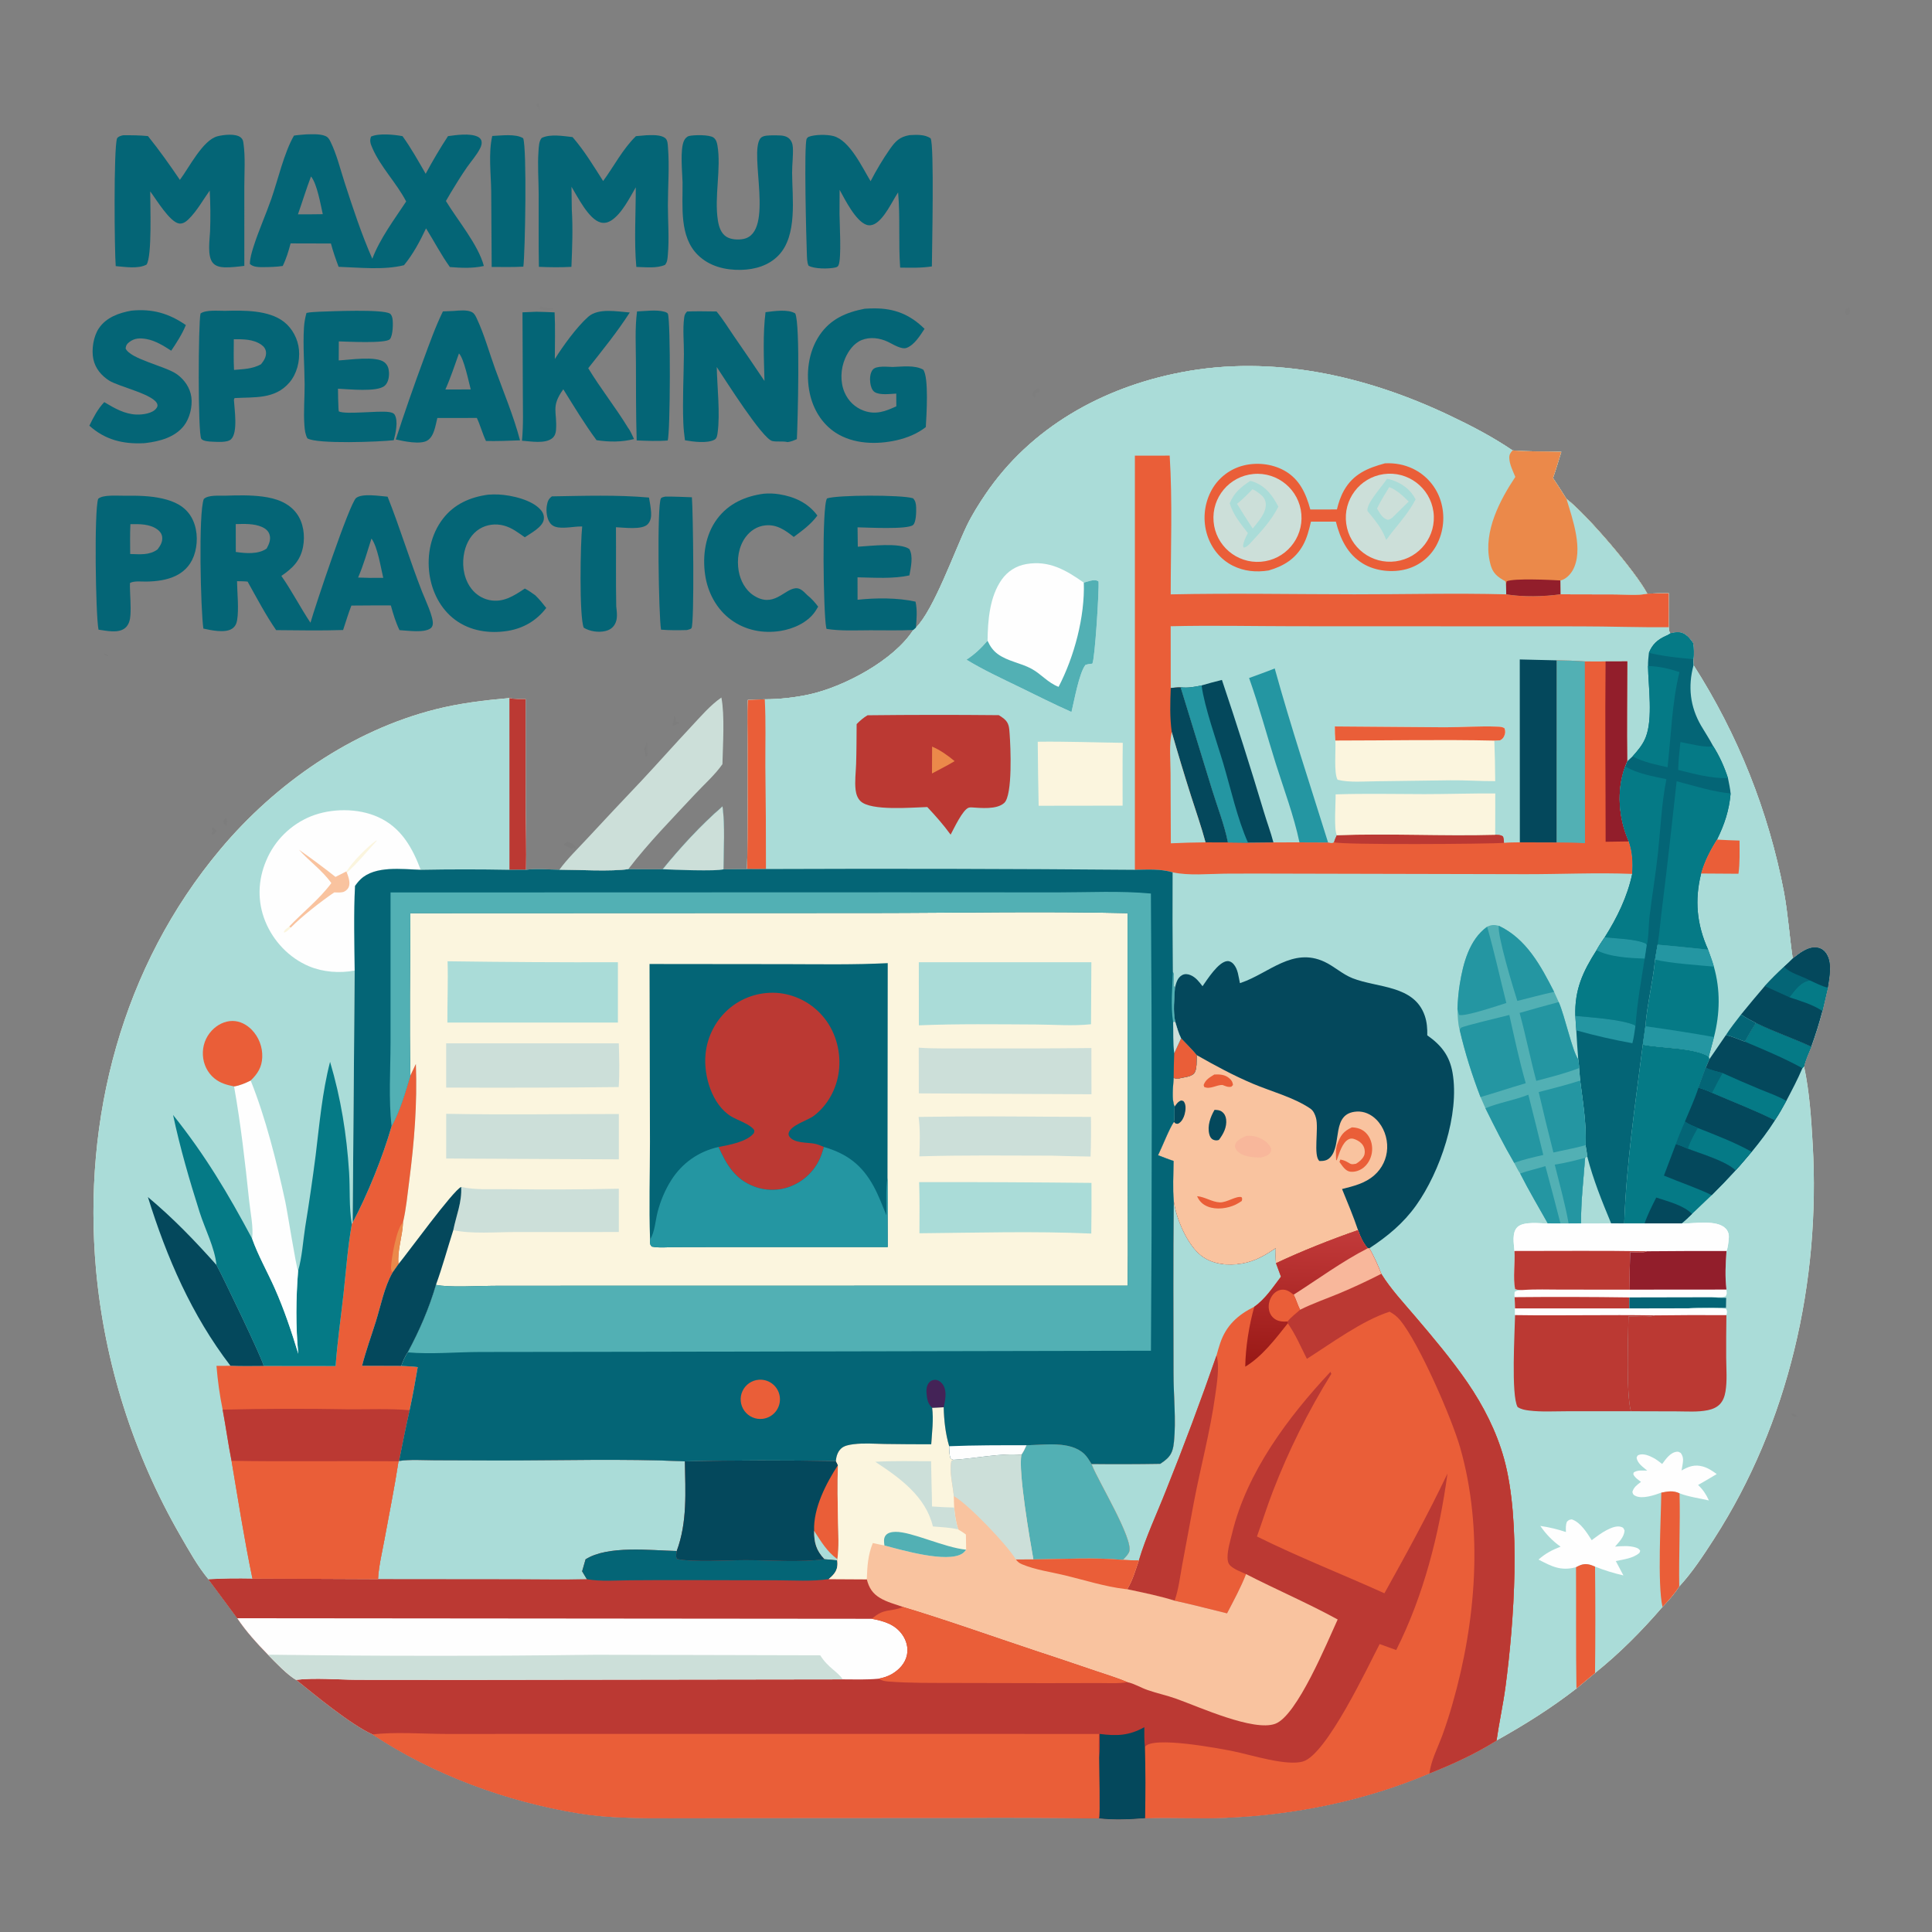 <?xml version="1.0" encoding="utf-8" ?>
<svg xmlns="http://www.w3.org/2000/svg" xmlns:xlink="http://www.w3.org/1999/xlink" width="1024" height="1024">
	<rect width="100%" height="100%" fill="#808080" stroke="none"/>
	<path fill="#FBF5DE" d="M485.46 332.641C494.893 323.297 505.972 292.065 512.419 278.655C515.184 272.904 518.673 267.358 522.246 262.073C546.328 226.458 584.479 205.318 626.061 197.331C674.657 187.997 723.918 199.139 768.031 220.073C779.767 225.643 790.944 231.437 801.696 238.727C810.308 239.458 818.899 239.16 827.52 239.473C826.071 244.099 824.729 248.794 823.122 253.366C825.578 257.013 827.962 260.708 830.273 264.449C840.575 272.17 867.06 303.081 873.092 314.661C876.884 314.498 880.68 314.418 884.475 314.422C884.513 320.423 884.511 326.424 884.468 332.425C884.601 333.8 884.45 334.575 885.336 335.688C888.228 335.082 890.704 334.597 893.279 336.385C894.991 337.574 896.199 339.264 897.399 340.935C897.667 343.828 897.95 346.497 897.466 349.388L897.611 352.545C921.085 389.216 937.348 430.027 945.529 472.791C947.671 484.444 948.46 496.345 950.182 508.07C953.74 505.351 958.152 501.61 962.97 502.22C964.992 502.475 966.641 503.501 967.807 505.168C971.348 510.233 969.654 517.831 968.814 523.474L965.936 535.841C964.244 542.239 962.266 548.558 960.009 554.779C958.66 558.14 956.926 561.676 956.182 565.213C959.078 578.727 959.972 592.735 960.765 606.502C964.957 679.265 948.07 754.343 908.357 815.846C902.918 824.269 896.855 833.534 890.031 840.861C887.543 844.783 884.379 848.345 881.164 851.688C870.177 864.438 858.541 876.197 845.396 886.735L835.553 894.952C822.146 905.37 808.013 914.224 793.196 922.476C781.987 929.576 769.954 935.028 757.65 939.931C723.746 954.341 686.479 961.947 649.715 963.45C635.469 964.032 621.176 963.167 606.923 963.682C599.275 964.33 590.141 964.699 582.55 963.8C557.759 963.443 532.966 963.345 508.173 963.506L400.604 963.568L355.332 963.641C338.985 963.64 323.017 963.752 306.825 961.133C268.754 954.974 229.701 940.684 197.492 919.305C186.107 914.252 166.859 898.34 156.948 890.336C152.416 887.892 145.749 880.793 142.03 877.01C136.297 871.09 130.311 864.588 125.777 857.698C120.754 850.769 115.531 843.956 110.474 837.043C104.681 830.06 100.104 821.717 95.569 813.885C70.66 770.678 55.416 722.584 50.889 672.917C43.736 592.785 64.656 512.334 116.82 450.111C146.075 415.214 186.443 387.159 230.882 375.943C243.761 372.692 256.802 371.144 270.005 369.984C272.814 370.63 275.723 370.499 278.588 370.502L278.618 428.991C278.665 439.641 279.038 450.354 278.782 460.997C284.492 460.218 290.705 460.932 296.488 460.952C306.167 460.989 324.212 462.003 333.035 460.643C339.087 460.647 345.179 460.839 351.225 460.712C360.875 448.918 371.409 437.389 382.946 427.412C384.359 438.191 383.519 449.868 383.45 460.763C387.617 460.684 391.785 460.631 395.954 460.605C396.534 438.978 396.168 417.227 396.259 395.589C396.294 387.393 395.92 379.162 396.387 370.978C399.37 370.826 402.355 370.715 405.341 370.648C413.195 370.608 421.023 369.76 428.702 368.116C447.177 364.133 473.713 350.038 484.029 333.918L485.46 332.641Z"/>
	<path fill="#AADCD8" d="M485.46 332.641C494.893 323.297 505.972 292.065 512.419 278.655C515.184 272.904 518.673 267.358 522.246 262.073C546.328 226.458 584.479 205.318 626.061 197.331C674.657 187.997 723.918 199.139 768.031 220.073C779.767 225.643 790.944 231.437 801.696 238.727C810.308 239.458 818.899 239.16 827.52 239.473C826.071 244.099 824.729 248.794 823.122 253.366C825.578 257.013 827.962 260.708 830.273 264.449C840.575 272.17 867.06 303.081 873.092 314.661C876.884 314.498 880.68 314.418 884.475 314.422C884.513 320.423 884.511 326.424 884.468 332.425C884.601 333.8 884.45 334.575 885.336 335.688C888.228 335.082 890.704 334.597 893.279 336.385C894.991 337.574 896.199 339.264 897.399 340.935C897.667 343.828 897.95 346.497 897.466 349.388L897.611 352.545C921.085 389.216 937.348 430.027 945.529 472.791C947.671 484.444 948.46 496.345 950.182 508.07C953.74 505.351 958.152 501.61 962.97 502.22C964.992 502.475 966.641 503.501 967.807 505.168C971.348 510.233 969.654 517.831 968.814 523.474L965.936 535.841C964.244 542.239 962.266 548.558 960.009 554.779C958.66 558.14 956.926 561.676 956.182 565.213C959.078 578.727 959.972 592.735 960.765 606.502C964.957 679.265 948.07 754.343 908.357 815.846C902.918 824.269 896.855 833.534 890.031 840.861C887.543 844.783 884.379 848.345 881.164 851.688C870.177 864.438 858.541 876.197 845.396 886.735L835.553 894.952C822.146 905.37 808.013 914.224 793.196 922.476C794.556 912.925 796.673 903.485 797.946 893.891C802.448 859.975 806.319 806.417 797.187 773.233C793.209 758.776 786.221 745.069 777.758 732.739C769.353 720.493 759.795 709.18 750.182 697.881C743.942 690.546 737.191 683.347 732.085 675.152C730.32 670.49 728.211 665.965 725.775 661.616L724.913 661.626C722.429 658.657 721.032 655.629 719.793 652.022C706.32 656.617 689.164 663.439 676.305 669.556C675.93 666.902 676.061 664.276 676.133 661.606C670.466 665.442 665.115 668.558 658.285 669.731C651.028 670.978 642.935 670.268 636.885 665.74C629.337 660.09 623.325 645.907 622.131 636.733C621.477 629.732 621.949 622.354 622.019 615.326C619.25 614.434 616.524 613.318 613.8 612.293C615.755 608.356 620.084 597.393 622.199 594.65C622.774 592.123 622.35 589.159 622.562 586.525C620.81 582.409 621.846 575.817 622.061 571.369L624.284 571.805C626.825 570.902 630.866 570.992 632.761 569.033C634.566 567.168 634.166 561.756 634.272 559.22C631.673 556.123 628.8 553.253 625.996 550.342C624.592 547.542 623.793 544.488 622.872 541.503C621.647 535.934 622.438 529.29 622.719 523.611C621.011 521.048 623.04 517.663 621.662 515.117C621.482 497.528 621.441 479.938 621.538 462.348C614.997 460.409 608.249 460.912 601.508 461.01C536.331 460.472 471.151 460.332 405.972 460.591C402.64 460.691 399.288 460.613 395.954 460.605C396.534 438.978 396.168 417.227 396.259 395.589C396.294 387.393 395.92 379.162 396.387 370.978C399.37 370.826 402.355 370.715 405.341 370.648C413.195 370.608 421.023 369.76 428.702 368.116C447.177 364.133 473.713 350.038 484.029 333.918L485.46 332.641Z"/>
	<path fill="#AADCD8" d="M485.46 332.641C494.893 323.297 505.972 292.065 512.419 278.655C515.184 272.904 518.673 267.358 522.246 262.073C546.328 226.458 584.479 205.318 626.061 197.331C674.657 187.997 723.918 199.139 768.031 220.073C779.767 225.643 790.944 231.437 801.696 238.727C810.308 239.458 818.899 239.16 827.52 239.473C826.071 244.099 824.729 248.794 823.122 253.366C825.578 257.013 827.962 260.708 830.273 264.449C840.575 272.17 867.06 303.081 873.092 314.661C876.884 314.498 880.68 314.418 884.475 314.422C884.513 320.423 884.511 326.424 884.468 332.425C884.601 333.8 884.45 334.575 885.336 335.688C885.203 335.792 885.077 335.904 884.938 336C884.246 336.483 883.585 336.743 882.822 337.087C878.516 339.031 875.722 341.554 873.954 346.02C873.693 348.361 873.452 350.647 873.475 353.009C873.657 363.867 876.171 380.85 872.274 390.752C870.695 394.764 868.114 397.73 865.298 400.896L862.463 403.518L861.364 406.252C856.714 419.022 857.833 433.555 863.301 445.974C865.278 451.69 865.525 457.184 865.101 463.189C846.294 462.428 827.233 463.371 808.39 463.335L681.029 463.043C670.473 462.992 659.917 462.996 649.36 463.056C640.458 463.143 630.216 464.225 621.538 462.348C614.997 460.409 608.249 460.912 601.508 461.01C536.331 460.472 471.151 460.332 405.972 460.591C402.64 460.691 399.288 460.613 395.954 460.605C396.534 438.978 396.168 417.227 396.259 395.589C396.294 387.393 395.92 379.162 396.387 370.978C399.37 370.826 402.355 370.715 405.341 370.648C413.195 370.608 421.023 369.76 428.702 368.116C447.177 364.133 473.713 350.038 484.029 333.918L485.46 332.641Z"/>
	<path fill="#AADCD8" d="M601.515 241.498L619.953 241.485C621.486 265.758 620.49 290.687 620.497 315.03C652.949 314.357 685.401 314.97 717.857 315C744.714 315.024 771.471 314.322 798.335 315.015C807.425 316.46 817.935 316.236 827.092 314.984L856.261 315.053C861.584 315.078 867.922 315.719 873.092 314.661C876.884 314.498 880.68 314.418 884.475 314.422C884.513 320.423 884.511 326.424 884.468 332.425C884.601 333.8 884.45 334.575 885.336 335.688C885.203 335.792 885.077 335.904 884.938 336C884.246 336.483 883.585 336.743 882.822 337.087C878.516 339.031 875.722 341.554 873.954 346.02C873.693 348.361 873.452 350.647 873.475 353.009C873.657 363.867 876.171 380.85 872.274 390.752C870.695 394.764 868.114 397.73 865.298 400.896L862.463 403.518L861.364 406.252C856.714 419.022 857.833 433.555 863.301 445.974C865.278 451.69 865.525 457.184 865.101 463.189C846.294 462.428 827.233 463.371 808.39 463.335L681.029 463.043C670.473 462.992 659.917 462.996 649.36 463.056C640.458 463.143 630.216 464.225 621.538 462.348C614.997 460.409 608.249 460.912 601.508 461.01L601.515 241.498Z"/>
	<path fill="#EA5E38" d="M601.515 241.498L619.953 241.485C621.486 265.758 620.49 290.687 620.497 315.03C652.949 314.357 685.401 314.97 717.857 315C744.714 315.024 771.471 314.322 798.335 315.015C807.425 316.46 817.935 316.236 827.092 314.984L856.261 315.053C861.584 315.078 867.922 315.719 873.092 314.661C876.884 314.498 880.68 314.418 884.475 314.422C884.513 320.423 884.511 326.424 884.468 332.425C868.838 332.58 853.11 331.989 837.456 331.982L686.107 331.923C664.269 331.906 642.31 331.396 620.483 331.922L620.516 364.668C622.222 364.522 624.058 364.214 625.762 364.285L642.432 418.562C645.237 427.692 648.983 437.152 650.822 446.504L661.469 446.626L674.94 446.488L688.736 446.467L703.906 446.527C705.226 446.739 705.883 447.142 707.062 446.408C707.433 445.084 707.949 443.926 708.538 442.692C736.49 441.671 764.536 443.21 792.491 442.459C794.188 442.556 795.209 442.379 796.628 443.355C797.054 444.555 797.102 445.473 797.141 446.729C799.908 446.464 802.77 446.52 805.552 446.455L824.992 446.511L825.014 349.99C830.012 350.023 835.008 350.211 839.995 350.553C843.658 350.574 847.331 350.648 850.994 350.565L862.502 350.544C862.483 368.191 862.21 385.875 862.463 403.518L861.364 406.252C856.714 419.022 857.833 433.555 863.301 445.974C865.278 451.69 865.525 457.184 865.101 463.189C846.294 462.428 827.233 463.371 808.39 463.335L681.029 463.043C670.473 462.992 659.917 462.996 649.36 463.056C640.458 463.143 630.216 464.225 621.538 462.348C614.997 460.409 608.249 460.912 601.508 461.01L601.515 241.498Z"/>
	<path fill="#52B0B4" d="M825.014 349.99C830.012 350.023 835.008 350.211 839.995 350.553L840.076 446.917C835.045 446.584 830.032 446.541 824.992 446.511L825.014 349.99Z"/>
	<path fill="#921E2B" d="M850.994 350.565L862.502 350.544C862.483 368.191 862.21 385.875 862.463 403.518L861.364 406.252C856.714 419.022 857.833 433.555 863.301 445.974L851.016 446.153C851.013 414.294 850.67 382.424 850.994 350.565Z"/>
	<path fill="#04485C" d="M620.516 364.668C622.222 364.522 624.058 364.214 625.762 364.285L642.432 418.562C645.237 427.692 648.983 437.152 650.822 446.504L638.964 446.467C636.74 438.158 633.839 429.966 631.234 421.763C627.668 410.537 624.268 399.259 621.035 387.932C619.966 380.088 620.222 372.547 620.516 364.668Z"/>
	<path fill="#AADCD8" d="M621.035 387.932C624.268 399.259 627.668 410.537 631.234 421.763C633.839 429.966 636.74 438.158 638.964 446.467C632.828 446.513 626.694 446.682 620.565 446.976L620.415 409.716C620.395 402.774 619.605 394.685 621.035 387.932Z"/>
	<path fill="#BB3933" d="M708.538 442.692C736.49 441.671 764.536 443.21 792.491 442.459C794.188 442.556 795.209 442.379 796.628 443.355C797.054 444.555 797.102 445.473 797.141 446.729C789.479 447.38 710.501 447.875 707.062 446.408C707.433 445.084 707.949 443.926 708.538 442.692Z"/>
	<path fill="#04485C" d="M636.876 363.286C640.441 362.227 644.033 361.258 647.647 360.379C655.408 383.465 662.788 406.678 669.785 430.007C671.412 435.498 673.483 440.974 674.94 446.488L661.469 446.626L650.822 446.504C648.983 437.152 645.237 427.692 642.432 418.562L625.762 364.285C629.674 364.744 633.072 364.091 636.876 363.286Z"/>
	<path fill="#2496A2" d="M636.876 363.286C638.304 374.546 644.94 393.113 648.349 404.611C652.278 417.863 655.903 434.247 661.469 446.626L650.822 446.504C648.983 437.152 645.237 427.692 642.432 418.562L625.762 364.285C629.674 364.744 633.072 364.091 636.876 363.286Z"/>
	<path fill="#04485C" d="M805.507 349.527L825.014 349.99L824.992 446.511L805.552 446.455L805.507 349.527Z"/>
	<path fill="#FBF5DE" d="M707.912 421.036C723.615 420.507 739.226 420.884 754.924 420.899C767.462 420.911 779.978 420.448 792.523 420.554L792.491 442.459C764.536 443.21 736.49 441.671 708.538 442.692C706.878 439.371 707.991 425.447 707.912 421.036Z"/>
	<path fill="#2496A2" d="M662.043 359.365C666.576 357.697 671.149 356.096 675.63 354.295C684.217 385.329 694.333 415.799 703.906 446.527L688.736 446.467C685.776 432.301 680.379 418.1 676.041 404.273C671.35 389.322 667.296 374.128 662.043 359.365Z"/>
	<path fill="#FBF5DE" d="M707.492 385.032L765.864 385.475C774.973 385.474 784.348 384.762 793.421 385.125C794.855 385.183 796.236 385.157 797.423 385.996C797.969 387.501 797.908 388.718 797.235 390.17C796.718 391.286 796.167 391.792 795.077 392.389L792.026 392.543C792.305 399.698 792.459 406.858 792.489 414.019C784.559 414.087 776.631 413.468 768.692 413.572L730.098 414.081C723.423 414.108 715.415 414.91 708.95 413.291C706.838 409.665 708.113 397.313 707.751 392.501C707.551 389.99 707.465 387.553 707.492 385.032Z"/>
	<path fill="#EA5E38" d="M707.492 385.032L765.864 385.475C774.973 385.474 784.348 384.762 793.421 385.125C794.855 385.183 796.236 385.157 797.423 385.996C797.969 387.501 797.908 388.718 797.235 390.17C796.718 391.286 796.167 391.792 795.077 392.389L792.026 392.543C763.987 391.908 735.806 392.497 707.751 392.501C707.551 389.99 707.465 387.553 707.492 385.032Z"/>
	<path fill="#EB894A" d="M801.696 238.727C810.308 239.458 818.899 239.16 827.52 239.473C826.071 244.099 824.729 248.794 823.122 253.366C825.578 257.013 827.962 260.708 830.273 264.449C840.575 272.17 867.06 303.081 873.092 314.661C867.922 315.719 861.584 315.078 856.261 315.053L827.092 314.984C817.935 316.236 807.425 316.46 798.335 315.015L798.241 309.398L797.849 308.066C796.929 307.555 796 307.038 795.131 306.442C791.436 303.908 790.395 301.412 789.499 297.077C786.31 281.647 794.895 265.138 803.153 252.767C801.896 249.73 800.075 246.131 799.952 242.843C799.881 240.935 800.47 240.124 801.696 238.727Z"/>
	<path fill="#AADCD8" d="M830.273 264.449C840.575 272.17 867.06 303.081 873.092 314.661C867.922 315.719 861.584 315.078 856.261 315.053L827.092 314.984L827.022 307.651C827.236 307.602 827.454 307.569 827.664 307.504C830.114 306.745 832.344 304.443 833.57 302.25C839.517 291.613 833.439 274.994 830.273 264.449Z"/>
	<path fill="#921E2B" d="M798.241 309.398L798.574 308.087C802.565 306.419 821.707 307.338 827.022 307.651L827.092 314.984C817.935 316.236 807.425 316.46 798.335 315.015L798.241 309.398Z"/>
	<path fill="#EA5E38" d="M396.387 370.978C399.37 370.826 402.355 370.715 405.341 370.648C405.987 382.619 405.59 394.354 405.652 406.316C405.894 424.406 406.001 442.499 405.972 460.591C402.64 460.691 399.288 460.613 395.954 460.605C396.534 438.978 396.168 417.227 396.259 395.589C396.294 387.393 395.92 379.162 396.387 370.978Z"/>
	<path fill="#EA5E38" d="M734.052 245.58C739.225 245.318 744.236 246.201 748.918 248.453C755.975 251.853 761.298 258.036 763.611 265.52C766.032 273.335 765.22 281.794 761.357 289.006C758.025 295.196 752.306 299.755 745.529 301.623C738.138 303.675 729.043 302.723 722.454 298.759C714.123 293.747 710.325 285.496 708.038 276.469L694.837 276.482C693.836 280.754 692.759 285.108 690.613 288.971C686.527 296.33 680.209 300.105 672.401 302.358C665.859 303.407 659.396 302.825 653.42 299.837C646.861 296.558 642.156 290.644 639.903 283.733C637.444 276.09 638.096 267.786 641.718 260.62C645.019 254.07 650.867 249.164 657.892 247.052C665.329 244.835 674.019 245.653 680.808 249.47C688.833 253.981 692.205 261.616 694.5 270.048L708.596 270.014C709.439 266.524 710.575 263.059 712.351 259.925C717.301 251.191 724.919 248.054 734.052 245.58Z"/>
	<path fill="#CCDFD9" d="M664.344 251.221C677.256 250.032 688.663 259.593 689.748 272.515C690.833 285.436 681.18 296.766 668.25 297.746C655.467 298.715 644.294 289.196 643.221 276.421C642.149 263.646 651.578 252.396 664.344 251.221Z"/>
	<path fill="#AADCD8" d="M662.582 254.913C663.06 254.982 663.185 254.985 663.71 255.15C670.574 257.318 674.408 262.44 677.559 268.552C673.664 276.188 668.058 282.114 662.283 288.341C661.147 289.363 660.733 289.94 659.214 290.256L658.826 289.359C659.171 286.816 660.259 284.801 661.374 282.529C657.495 277.473 653.655 272.961 651.779 266.758C654.153 260.989 657.581 258.317 662.582 254.913Z"/>
	<path fill="#CCDFD9" d="M663.849 259.304C665.217 259.898 666.66 260.897 667.829 261.819C669.49 263.129 670.682 264.685 670.871 266.849C671.305 271.842 666.819 276.522 663.959 280.132C661.112 275.817 658.344 271.45 655.658 267.033C658.618 264.667 661.211 262.019 663.849 259.304Z"/>
	<path fill="#CCDFD9" d="M733.366 251.298C746.156 249.485 757.984 258.409 759.752 271.205C761.519 284.001 752.554 295.797 739.752 297.52C727.013 299.234 715.288 290.323 713.529 277.59C711.77 264.858 720.64 253.102 733.366 251.298Z"/>
	<path fill="#AADCD8" d="M735.146 253.742C736.033 253.899 736.778 254.089 737.63 254.373C743.128 256.207 747.643 259.441 750.3 264.689C746.926 271.184 742.164 276.672 737.596 282.345L734.72 286.221C734.67 286.088 734.621 285.955 734.569 285.822C734.483 285.602 734.39 285.384 734.306 285.163C732.204 279.689 728.449 275.355 724.801 270.85C723.935 266.953 732.973 257.332 735.146 253.742Z"/>
	<path fill="#CCDFD9" d="M736.33 258.165C740.356 259.676 743.599 262.889 746.641 265.814L738.175 274.163C737.227 274.963 736.736 275.329 735.498 275.515C732.494 274.589 731.39 272.017 729.841 269.516C731.754 265.576 734.042 261.892 736.33 258.165Z"/>
	<path fill="#BB3933" d="M459.826 379.107C483.01 378.846 506.196 378.829 529.38 379.054C530.369 379.637 531.289 380.25 532.176 380.985C534.841 383.193 534.872 385.659 535.121 388.889C535.638 395.582 536.79 421.412 532.279 425.554C528.298 429.209 519.831 428.237 514.878 427.935C514.403 427.944 513.992 427.926 513.521 428.06C510.269 428.989 505.617 439.184 503.847 442.378C500.082 437.178 495.865 432.424 491.481 427.749C483.717 427.919 461.6 429.99 456.09 424.624C454.475 423.051 453.776 420.915 453.501 418.722C452.946 414.294 453.617 409.336 453.761 404.874C453.988 397.854 453.979 390.815 454.036 383.791C455.876 381.926 457.542 380.455 459.826 379.107Z"/>
	<path fill="#EB894A" d="M494.032 395.705C498.416 397.589 502.324 400.373 505.966 403.418L502.486 405.438L493.976 409.965L494.032 395.705Z"/>
	<path fill="#FEFEFE" d="M523.432 339.577C523.526 328.937 524.538 316.307 530.853 307.307C534.02 302.793 538.563 299.892 543.996 298.962C556.097 296.892 564.969 302.164 574.442 308.802C576.452 308.253 579.823 306.89 581.785 307.874C581.949 307.956 582.093 308.074 582.247 308.174C582.638 312.517 580.319 349.817 578.945 351.769L577.99 351.849C577.039 351.935 576.213 352.127 575.301 352.416C571.93 356.814 569.341 371.489 567.91 377.368C558.458 373.172 549.208 368.486 539.912 363.959C530.573 359.41 521.138 355.085 512.27 349.646C516.678 346.738 519.999 343.577 523.432 339.577Z"/>
	<path fill="#52B0B4" d="M574.442 308.802C576.452 308.253 579.823 306.89 581.785 307.874C581.949 307.956 582.093 308.074 582.247 308.174C582.638 312.517 580.319 349.817 578.945 351.769L577.99 351.849C577.039 351.935 576.213 352.127 575.301 352.416C571.93 356.814 569.341 371.489 567.91 377.368C558.458 373.172 549.208 368.486 539.912 363.959C530.573 359.41 521.138 355.085 512.27 349.646C516.678 346.738 519.999 343.577 523.432 339.577C523.482 339.698 523.528 339.822 523.582 339.942C524.782 342.592 526.422 344.872 528.771 346.612C534.033 350.509 541.024 351.349 546.75 354.478C551.976 357.333 555.297 361.814 561.07 364.043C569.392 348.093 575.048 326.847 574.442 308.802Z"/>
	<path fill="#FBF5DE" d="M550.024 393.128C565.001 392.928 580.098 393.512 595.088 393.71C594.907 404.803 595.022 415.92 595.009 427.015L550.505 427.073C550.262 415.759 550.102 404.444 550.024 393.128Z"/>
	<path fill="#AADCD8" d="M885.336 335.688C888.228 335.082 890.704 334.597 893.279 336.385C894.991 337.574 896.199 339.264 897.399 340.935C897.667 343.828 897.95 346.497 897.466 349.388L897.611 352.545C921.085 389.216 937.348 430.027 945.529 472.791C947.671 484.444 948.46 496.345 950.182 508.07C953.74 505.351 958.152 501.61 962.97 502.22C964.992 502.475 966.641 503.501 967.807 505.168C971.348 510.233 969.654 517.831 968.814 523.474L965.936 535.841C964.244 542.239 962.266 548.558 960.009 554.779C958.66 558.14 956.926 561.676 956.182 565.213L955.317 566.158C952.797 572.077 949.772 577.811 946.779 583.504C944.868 586.99 942.982 590.455 940.737 593.743C936.996 599.629 932.84 605.092 928.412 610.474C925.579 613.759 922.827 617.201 919.844 620.345C915.763 624.818 911.565 629.184 907.255 633.438L896.826 643.376C894.979 645.136 893.17 646.953 891.165 648.534L871.637 648.54L860.866 648.547L853.966 648.484L837.977 648.507C837.867 637.004 839.286 625.178 840.132 613.694L841.252 612.915C841.147 610.971 840.668 608.907 840.381 606.971C840.953 596.224 838.885 583.437 837.513 572.738C837.305 570.525 837.123 568.309 836.967 566.091C836.952 564.58 836.681 563.015 836.507 561.51C836.089 556.386 835.743 551.256 835.469 546.123C835.282 543.563 835.11 541.002 834.953 538.441C834.563 524.572 838.83 515.177 846.203 503.612C847.51 501.247 848.989 499.044 850.508 496.813C857.072 486.458 862.58 475.236 865.101 463.189C865.525 457.184 865.278 451.69 863.301 445.974C857.833 433.555 856.714 419.022 861.364 406.252L862.463 403.518L865.298 400.896C868.114 397.73 870.695 394.764 872.274 390.752C876.171 380.85 873.657 363.867 873.475 353.009C873.452 350.647 873.693 348.361 873.954 346.02C875.722 341.554 878.516 339.031 882.822 337.087C883.585 336.743 884.246 336.483 884.938 336C885.077 335.904 885.203 335.792 885.336 335.688Z"/>
	<path fill="#046576" d="M885.336 335.688C888.228 335.082 890.704 334.597 893.279 336.385C894.991 337.574 896.199 339.264 897.399 340.935C897.667 343.828 897.95 346.497 897.466 349.388L897.611 352.545C894.563 363.873 895.76 374.549 901.634 384.657C903.712 388.232 906.061 391.685 907.953 395.359C911.356 400.718 913.915 406.388 915.861 412.436C916.373 415.116 917.019 417.829 917.262 420.547C916.524 429.386 913.983 437.069 910.037 445.006C906.478 450.67 903.448 456.508 901.635 462.977C898.095 477.101 899.325 489.967 905.321 503.326C896.417 502.359 887.504 501.473 878.583 500.668C878.126 503.317 877.6 505.977 877.22 508.638C876.083 520.435 873.014 532.181 872.099 543.938L870.725 553.656C866.761 585.057 861.97 616.91 860.866 648.547L853.966 648.484L837.977 648.507C837.867 637.004 839.286 625.178 840.132 613.694L841.252 612.915C841.147 610.971 840.668 608.907 840.381 606.971C840.953 596.224 838.885 583.437 837.513 572.738C837.305 570.525 837.123 568.309 836.967 566.091C836.952 564.58 836.681 563.015 836.507 561.51C836.089 556.386 835.743 551.256 835.469 546.123C835.282 543.563 835.11 541.002 834.953 538.441C834.563 524.572 838.83 515.177 846.203 503.612C847.51 501.247 848.989 499.044 850.508 496.813C857.072 486.458 862.58 475.236 865.101 463.189C865.525 457.184 865.278 451.69 863.301 445.974C857.833 433.555 856.714 419.022 861.364 406.252L862.463 403.518L865.298 400.896C868.114 397.73 870.695 394.764 872.274 390.752C876.171 380.85 873.657 363.867 873.475 353.009C873.452 350.647 873.693 348.361 873.954 346.02C875.722 341.554 878.516 339.031 882.822 337.087C883.585 336.743 884.246 336.483 884.938 336C885.077 335.904 885.203 335.792 885.336 335.688Z"/>
	<path fill="#057A86" d="M888.662 414.083C898.113 416.526 907.513 419.615 917.262 420.547C916.524 429.386 913.983 437.069 910.037 445.006C906.478 450.67 903.448 456.508 901.635 462.977C898.095 477.101 899.325 489.967 905.321 503.326C896.417 502.359 887.504 501.473 878.583 500.668C879.599 494.173 880.116 487.543 880.948 481.013C883.79 458.716 886.175 436.416 888.662 414.083Z"/>
	<path fill="#057A86" d="M861.364 406.252C868.039 410.075 875.778 411.407 883.224 412.989C880.696 425.624 880.175 438.582 878.834 451.376C877.623 462.926 875.661 474.384 874.266 485.911C873.861 489.262 873.767 498.387 872.796 500.851L872.304 500.155C867.002 497.617 856.495 497.476 850.508 496.813C857.072 486.458 862.58 475.236 865.101 463.189C865.525 457.184 865.278 451.69 863.301 445.974C857.833 433.555 856.714 419.022 861.364 406.252Z"/>
	<path fill="#057A86" d="M846.203 503.612C847.51 501.247 848.989 499.044 850.508 496.813C856.495 497.476 867.002 497.617 872.304 500.155L872.796 500.851L871.705 508.058C869.881 519.689 867.73 531.382 866.928 543.137C866.889 543.708 866.945 543.482 866.783 543.904L866.4 543.362C859.121 540.196 843.23 539.27 834.953 538.441C834.563 524.572 838.83 515.177 846.203 503.612Z"/>
	<path fill="#2496A2" d="M846.203 503.612C847.51 501.247 848.989 499.044 850.508 496.813C856.495 497.476 867.002 497.617 872.304 500.155L872.796 500.851L871.705 508.058C863.861 507.813 853.224 507.291 846.203 503.612Z"/>
	<path fill="#057A86" d="M873.475 353.009C879.185 353.11 884.732 354.397 890.132 356.224C886.133 372.854 885.732 389.731 883.846 406.648C877.369 405.199 871.225 404 865.298 400.896C868.114 397.73 870.695 394.764 872.274 390.752C876.171 380.85 873.657 363.867 873.475 353.009Z"/>
	<path fill="#057A86" d="M890.648 393.287C894.269 393.948 904.97 396.701 907.953 395.359C911.356 400.718 913.915 406.388 915.861 412.436C906.839 412.644 898.163 410.204 889.472 408.098C889.547 403.174 890.173 398.188 890.648 393.287Z"/>
	<path fill="#2496A2" d="M834.953 538.441C843.23 539.27 859.121 540.196 866.4 543.362L866.783 543.904C866.333 546.923 865.984 549.986 865.198 552.939C854.982 551.085 845.445 548.9 835.469 546.123C835.282 543.563 835.11 541.002 834.953 538.441Z"/>
	<path fill="#AADCD8" d="M840.132 613.694L841.252 612.915C844.512 625.48 849.025 636.566 853.966 648.484L837.977 648.507C837.867 637.004 839.286 625.178 840.132 613.694Z"/>
	<path fill="#057A86" d="M885.336 335.688C888.228 335.082 890.704 334.597 893.279 336.385C894.991 337.574 896.199 339.264 897.399 340.935C897.667 343.828 897.95 346.497 897.466 349.388C889.324 348.634 881.96 347.897 873.954 346.02C875.722 341.554 878.516 339.031 882.822 337.087C883.585 336.743 884.246 336.483 884.938 336C885.077 335.904 885.203 335.792 885.336 335.688Z"/>
	<path fill="#057A86" d="M870.725 553.656C880.316 555.669 897.805 555.106 905.673 560.016L906.036 561.364C905.362 562.893 904.692 564.421 904.072 565.973L900.224 576.466C902.757 577.226 905.054 578.052 907.442 579.211C918.478 583.991 929.984 588.391 940.737 593.743C936.996 599.629 932.84 605.092 928.412 610.474C925.579 613.759 922.827 617.201 919.844 620.345C915.763 624.818 911.565 629.184 907.255 633.438L896.826 643.376C894.979 645.136 893.17 646.953 891.165 648.534L871.637 648.54L860.866 648.547C861.97 616.91 866.761 585.057 870.725 553.656Z"/>
	<path fill="#04485C" d="M900.224 576.466C902.757 577.226 905.054 578.052 907.442 579.211C918.478 583.991 929.984 588.391 940.737 593.743C936.996 599.629 932.84 605.092 928.412 610.474C925.579 613.759 922.827 617.201 919.844 620.345C915.075 615.512 901.207 611.437 894.521 608.827C895.735 604.927 897.813 601.368 899.807 597.827C897.444 596.837 895.142 595.948 893.031 594.468C895.464 588.548 898.294 582.564 900.224 576.466Z"/>
	<path fill="#057A86" d="M899.807 597.827C909.512 601.708 919.274 605.349 928.412 610.474C925.579 613.759 922.827 617.201 919.844 620.345C915.075 615.512 901.207 611.437 894.521 608.827C895.735 604.927 897.813 601.368 899.807 597.827Z"/>
	<path fill="#04485C" d="M888.244 606.382C890.442 606.987 892.445 607.902 894.521 608.827C901.207 611.437 915.075 615.512 919.844 620.345C915.763 624.818 911.565 629.184 907.255 633.438C899.03 629.506 890.336 626.594 881.918 623.094L888.244 606.382Z"/>
	<path fill="#04485C" d="M877.85 634.724C883.985 636.764 892.134 638.73 896.826 643.376C894.979 645.136 893.17 646.953 891.165 648.534L871.637 648.54C873.26 643.727 875.574 639.248 877.85 634.724Z"/>
	<path fill="#046576" d="M888.244 606.382C889.603 602.341 891.394 598.405 893.031 594.468C895.142 595.948 897.444 596.837 899.807 597.827C897.813 601.368 895.735 604.927 894.521 608.827C892.445 607.902 890.442 606.987 888.244 606.382Z"/>
	<path fill="#057A86" d="M878.583 500.668C887.504 501.473 896.417 502.359 905.321 503.326C906.399 506.309 907.508 509.278 908.385 512.328C911.903 524.646 911.625 537.274 908.452 549.645L905.673 560.016C897.805 555.106 880.316 555.669 870.725 553.656L872.099 543.938C873.014 532.181 876.083 520.435 877.22 508.638C877.6 505.977 878.126 503.317 878.583 500.668Z"/>
	<path fill="#2496A2" d="M872.099 543.938C884.252 545.608 896.372 547.511 908.452 549.645L905.673 560.016C897.805 555.106 880.316 555.669 870.725 553.656L872.099 543.938Z"/>
	<path fill="#2496A2" d="M878.583 500.668C887.504 501.473 896.417 502.359 905.321 503.326C906.399 506.309 907.508 509.278 908.385 512.328C899.171 511.484 885.921 510.623 877.22 508.638C877.6 505.977 878.126 503.317 878.583 500.668Z"/>
	<path fill="#04485C" d="M930.675 542.202C940.278 546.954 950.349 550.281 960.009 554.779C958.66 558.14 956.926 561.676 956.182 565.213L955.317 566.158C952.797 572.077 949.772 577.811 946.779 583.504C944.868 586.99 942.982 590.455 940.737 593.743C929.984 588.391 918.478 583.991 907.442 579.211C905.054 578.052 902.757 577.226 900.224 576.466L904.072 565.973C904.692 564.421 905.362 562.893 906.036 561.364L914.807 548.564C918.338 549.398 921.512 550.894 924.899 552.128C926.575 548.743 928.761 545.468 930.675 542.202Z"/>
	<path fill="#057A86" d="M900.224 576.466L904.072 565.973C906.957 567.235 910.018 567.959 913.052 568.769C919.582 571.735 926.162 574.588 932.79 577.328C937.408 579.25 942.492 580.951 946.779 583.504C944.868 586.99 942.982 590.455 940.737 593.743C929.984 588.391 918.478 583.991 907.442 579.211C905.054 578.052 902.757 577.226 900.224 576.466Z"/>
	<path fill="#046576" d="M900.224 576.466L904.072 565.973C906.957 567.235 910.018 567.959 913.052 568.769C911.04 572.183 909.231 575.675 907.442 579.211C905.054 578.052 902.757 577.226 900.224 576.466Z"/>
	<path fill="#057A86" d="M930.675 542.202C940.278 546.954 950.349 550.281 960.009 554.779C958.66 558.14 956.926 561.676 956.182 565.213L955.317 566.158C945.661 560.839 935.049 556.419 924.899 552.128C926.575 548.743 928.761 545.468 930.675 542.202Z"/>
	<path fill="#04485C" d="M950.182 508.07C953.74 505.351 958.152 501.61 962.97 502.22C964.992 502.475 966.641 503.501 967.807 505.168C971.348 510.233 969.654 517.831 968.814 523.474L965.936 535.841C964.244 542.239 962.266 548.558 960.009 554.779C950.349 550.281 940.278 546.954 930.675 542.202C927.981 540.797 925.296 539.438 922.787 537.715C926.906 532.635 931.098 527.613 935.36 522.653C938.662 519.074 942.037 515.716 945.606 512.407C947.193 511.011 948.706 509.583 950.182 508.07Z"/>
	<path fill="#04485C" d="M950.182 508.07C953.74 505.351 958.152 501.61 962.97 502.22C964.992 502.475 966.641 503.501 967.807 505.168C971.348 510.233 969.654 517.831 968.814 523.474C965.657 522.837 962.278 520.945 959.306 519.642C955.304 517.422 948.593 515.774 945.606 512.407C947.193 511.011 948.706 509.583 950.182 508.07Z"/>
	<path fill="#046576" d="M945.606 512.407C948.593 515.774 955.304 517.422 959.306 519.642C954.189 520.419 951.422 524.781 948.414 528.563L935.36 522.653C938.662 519.074 942.037 515.716 945.606 512.407Z"/>
	<path fill="#057A86" d="M948.414 528.563C951.422 524.781 954.189 520.419 959.306 519.642C962.278 520.945 965.657 522.837 968.814 523.474L965.936 535.841C960.7 532.377 954.339 530.556 948.414 528.563Z"/>
	<path fill="#EA5E38" d="M910.037 445.006C914.018 445.242 918.002 445.415 921.989 445.524C921.987 451.368 922.228 457.306 921.42 463.106L901.635 462.977C903.448 456.508 906.478 450.67 910.037 445.006Z"/>
	<path fill="#046576" d="M914.807 548.564C917.206 544.785 920.072 541.271 922.787 537.715C925.296 539.438 927.981 540.797 930.675 542.202C928.761 545.468 926.575 548.743 924.899 552.128C921.512 550.894 918.338 549.398 914.807 548.564Z"/>
	<path fill="#04485C" d="M657.19 521.088L657.886 520.853C672.548 515.835 685.124 501.901 701.969 509.754C707.194 512.189 711.437 516.325 716.863 518.471C730.03 523.678 749.501 522.011 755.142 538.32C756.319 541.726 756.56 545.18 756.484 548.744C763.843 553.913 768.295 559.481 769.874 568.53C773.725 590.603 763.299 621.038 750.55 638.918C743.827 648.348 735.391 655.319 725.775 661.616L724.913 661.626C722.429 658.657 721.032 655.629 719.793 652.022C706.32 656.617 689.164 663.439 676.305 669.556C675.93 666.902 676.061 664.276 676.133 661.606C670.466 665.442 665.115 668.558 658.285 669.731C651.028 670.978 642.935 670.268 636.885 665.74C629.337 660.09 623.325 645.907 622.131 636.733C621.477 629.732 621.949 622.354 622.019 615.326C619.25 614.434 616.524 613.318 613.8 612.293C615.755 608.356 620.084 597.393 622.199 594.65C622.774 592.123 622.35 589.159 622.562 586.525C620.81 582.409 621.846 575.817 622.061 571.369L624.284 571.805C626.825 570.902 630.866 570.992 632.761 569.033C634.566 567.168 634.166 561.756 634.272 559.22C631.673 556.123 628.8 553.253 625.996 550.342C624.592 547.542 623.793 544.488 622.872 541.503C621.647 535.934 622.438 529.29 622.719 523.611C623.415 521.011 623.991 518.243 626.554 516.829C627.95 516.059 629.521 516.233 630.941 516.808C633.76 517.951 635.577 520.382 637.362 522.718C639.794 519.286 645.807 509.658 650.544 509.404C651.798 509.337 652.931 510.012 653.738 510.917C656.195 513.673 656.407 517.624 657.19 521.088Z"/>
	<path fill="#F9C39F" d="M634.272 559.22C643.915 564.702 653.728 570.02 663.951 574.351C673.806 578.525 685.526 581.529 694.399 587.497C696.144 588.671 696.994 590.631 697.525 592.602C699.03 598.186 695.943 612.748 699.349 615.366C701.48 615.381 703.32 615.181 704.907 613.582C711.603 606.836 705.247 589.93 719.167 589.15C723.067 588.931 726.672 590.611 729.413 593.325C733.389 597.262 735.462 603.095 735.236 608.65C735.013 614.123 732.556 619.266 728.438 622.879C723.544 627.232 717.47 628.643 711.316 630.21C714.26 637.43 717.304 644.629 719.793 652.022C706.32 656.617 689.164 663.439 676.305 669.556C675.93 666.902 676.061 664.276 676.133 661.606C670.466 665.442 665.115 668.558 658.285 669.731C651.028 670.978 642.935 670.268 636.885 665.74C629.337 660.09 623.325 645.907 622.131 636.733C621.477 629.732 621.949 622.354 622.019 615.326C619.25 614.434 616.524 613.318 613.8 612.293C615.755 608.356 620.084 597.393 622.199 594.65C622.774 592.123 622.35 589.159 622.562 586.525C620.81 582.409 621.846 575.817 622.061 571.369L624.284 571.805C626.825 570.902 630.866 570.992 632.761 569.033C634.566 567.168 634.166 561.756 634.272 559.22Z"/>
	<path fill="#04485C" d="M622.562 586.525C623.592 585.117 624.301 583.901 626.016 583.28C626.742 583.443 627.107 583.34 627.56 584.005C628.768 585.78 628.397 588.682 627.87 590.64C627.394 592.405 626.438 594.328 624.864 595.341C624.125 595.816 623.908 595.616 623.11 595.502L622.199 594.65C622.774 592.123 622.35 589.159 622.562 586.525Z"/>
	<path fill="#EA5E38" d="M716.54 597.521C719.441 597.646 721.909 598.377 724.011 600.49C726.388 602.881 727.437 606.356 727.258 609.676C727.076 613.07 725.537 616.463 722.932 618.68C720.992 620.331 718.194 621.35 715.633 621.013C713.011 620.667 711.402 617.829 709.94 615.86L710.413 614.569C711.91 614.872 713.027 615.243 714.338 616.04C716.366 617.272 716.454 617.177 718.716 616.813C720.482 615.71 721.89 614.626 722.879 612.724C723.52 611.493 723.471 609.773 723.053 608.468C722.492 606.722 721.218 605.394 719.628 604.543C718.198 603.778 716.612 603.032 714.999 603.753C711.402 605.36 709.763 611.553 708.518 614.906L708.185 614.933C708.083 612.06 707.792 609.082 708.815 606.344C710.517 601.793 712.027 599.601 716.54 597.521Z"/>
	<path fill="#F8B79B" d="M660.609 602.013C662.593 601.914 664.473 602.02 666.367 602.662C669.503 603.725 672.287 605.584 673.717 608.621C673.716 609.468 673.873 610.032 673.399 610.779C672.202 612.667 670.185 613.043 668.159 613.507C667.436 613.491 666.712 613.468 665.989 613.439C662.487 613.295 657.819 612.656 655.466 609.697C654.725 608.765 654.381 607.74 654.702 606.551C655.327 604.232 658.689 602.902 660.609 602.013Z"/>
	<path fill="#04485C" d="M643.732 588.245C645.138 588.306 646.471 588.341 647.652 589.232C648.989 590.241 649.688 591.645 649.88 593.286C650.358 597.385 648.429 601.026 646.05 604.171C645.099 604.561 643.953 604.499 643.014 604.055C641.819 603.489 641.264 602.391 640.95 601.162C639.826 596.759 641.525 591.994 643.732 588.245Z"/>
	<path fill="#EA5E38" d="M643.623 569.503C646.532 569.395 649.226 569.499 651.535 571.489C652.765 572.549 653.339 573.477 653.515 575.076L652.643 575.976C650.903 576.37 649.537 575.661 647.936 575.058C644.799 574.944 641.323 577.588 638.234 576.092L637.954 575.075C639.011 572.115 641.13 571.1 643.623 569.503Z"/>
	<path fill="#EA5E38" d="M634.483 634.003C638.682 634.351 642.395 637.12 646.531 637.28C650.258 637.424 655.085 633.79 658.011 634.483C658.588 635.497 658.374 635.481 658.142 636.558C657.145 637.226 656.135 637.874 655.055 638.402C650.686 640.538 644.72 641.344 640.113 639.504C637.46 638.444 635.592 636.615 634.483 634.003Z"/>
	<path fill="#52B0B4" d="M788.208 491.194C790.506 490.091 791.997 490.064 794.433 490.69C809.046 497.64 816.639 511.857 823.709 525.702L826.15 531.112C829.354 538.282 833.353 557.174 836.507 561.51C836.681 563.015 836.952 564.58 836.967 566.091C837.123 568.309 837.305 570.525 837.513 572.738C838.885 583.437 840.953 596.224 840.381 606.971C840.668 608.907 841.147 610.971 841.252 612.915L840.132 613.694C839.286 625.178 837.867 637.004 837.977 648.507L831.415 648.55L827.111 648.547L820.397 648.51C815.454 639.704 810.264 630.996 805.717 621.977C804.485 620.253 803.56 618.225 802.562 616.355C797.039 606.914 792.149 597.204 787.314 587.401L784.697 581.468C780.161 569.663 776.546 558.205 773.659 545.871C772.723 542.788 772.567 537.994 772.485 534.762C772.658 530.31 772.997 526.019 773.713 521.61C775.493 510.644 778.725 498.037 788.208 491.194Z"/>
	<path fill="#2496A2" d="M773.659 545.871C773.888 545.502 774.015 545.045 774.345 544.763C775.509 543.764 796.811 538.84 799.975 537.95C802.678 550.006 805.257 562.245 808.676 574.118C800.661 576.489 792.713 579.129 784.697 581.468C780.161 569.663 776.546 558.205 773.659 545.871Z"/>
	<path fill="#2496A2" d="M826.15 531.112C829.354 538.282 833.353 557.174 836.507 561.51C836.681 563.015 836.952 564.58 836.967 566.091C829.601 568.951 821.894 570.874 814.263 572.879C811.064 560.945 808.689 548.804 805.426 536.873C812.313 534.879 819.221 532.958 826.15 531.112Z"/>
	<path fill="#2496A2" d="M788.208 491.194C792.068 504.573 794.959 518.127 798.392 531.604C794.144 532.931 776.54 538.931 773.352 537.939C773.05 536.882 772.746 535.83 772.485 534.762C772.658 530.31 772.997 526.019 773.713 521.61C775.493 510.644 778.725 498.037 788.208 491.194Z"/>
	<path fill="#2496A2" d="M837.513 572.738C838.885 583.437 840.953 596.224 840.381 606.971C834.794 608.559 829.007 609.547 823.343 610.846C820.624 600.199 818.024 589.522 815.544 578.817C822.892 576.898 830.284 575.072 837.513 572.738Z"/>
	<path fill="#2496A2" d="M787.314 587.401C794.713 584.306 802.682 583.176 810.054 580.217C812.756 590.846 815.4 601.49 817.984 612.149C812.804 613.367 807.552 614.48 802.562 616.355C797.039 606.914 792.149 597.204 787.314 587.401Z"/>
	<path fill="#2496A2" d="M794.433 490.69C809.046 497.64 816.639 511.857 823.709 525.702C817.182 527.138 810.696 528.89 804.209 530.504C802.213 524.362 793.37 495.148 794.433 490.69Z"/>
	<path fill="#2496A2" d="M824.04 617.263C829.468 616.485 834.833 615.081 840.132 613.694C839.286 625.178 837.867 637.004 837.977 648.507L831.415 648.55C829.564 638.059 826.577 627.612 824.04 617.263Z"/>
	<path fill="#2496A2" d="M805.717 621.977C810.112 620.421 814.652 619.478 819.081 618.066C821.825 628.209 824.502 638.369 827.111 648.547L820.397 648.51C815.454 639.704 810.264 630.996 805.717 621.977Z"/>
	<path fill="#FEFEFE" d="M891.165 648.534C897.41 648.615 909.951 646.224 914.65 651.172C915.951 652.542 916.462 654.311 916.292 656.179C916.103 658.248 915.875 661.155 915.078 663.056C914.584 669.958 914.244 676.59 915.058 683.495C915.183 685.095 915.501 685.725 914.567 687.073C912.158 688.02 909.398 687.252 906.84 687.576C909.555 687.788 912.218 687.868 914.94 687.852L914.844 693.221C908.282 693.204 901.449 692.819 894.925 693.424L895.562 693.469C901.914 693.87 908.656 692.885 914.897 693.803C915.468 694.985 915.216 695.813 915.03 697.063C902.309 696.982 889.587 697.022 876.867 697.183C852.271 696.79 827.638 697.395 803.018 697.03L802.991 693.484C802.975 691.501 802.844 689.509 802.764 687.527C802.63 686.568 802.695 685.728 802.786 684.766C804.133 683.733 805.597 683.895 807.266 683.723C805.762 683.732 804.455 683.797 803.025 683.241C801.834 677.282 803.086 669.397 802.691 663.048C802.432 659.282 801.204 653.321 804.315 650.364C807.583 647.258 816.164 648.443 820.397 648.51L827.111 648.547L831.415 648.55L837.977 648.507L853.966 648.484L860.866 648.547L871.637 648.54L891.165 648.534Z"/>
	<path fill="#FEFEFE" d="M891.165 648.534C897.41 648.615 909.951 646.224 914.65 651.172C915.951 652.542 916.462 654.311 916.292 656.179C916.103 658.248 915.875 661.155 915.078 663.056C901.011 663.023 886.944 663.07 872.877 663.196C849.497 662.825 826.075 663.052 802.691 663.048C802.432 659.282 801.204 653.321 804.315 650.364C807.583 647.258 816.164 648.443 820.397 648.51L827.111 648.547L831.415 648.55L837.977 648.507L853.966 648.484L860.866 648.547L871.637 648.54L891.165 648.534Z"/>
	<path fill="#BB3933" d="M802.691 663.048C826.075 663.052 849.497 662.825 872.877 663.196C870.885 664.327 866.418 663.675 864.027 663.677C863.875 670.284 863.569 676.932 863.822 683.537L827.58 683.521C820.851 683.521 813.973 683.248 807.266 683.723C805.762 683.732 804.455 683.797 803.025 683.241C801.834 677.282 803.086 669.397 802.691 663.048Z"/>
	<path fill="#921E2B" d="M872.877 663.196C886.944 663.07 901.011 663.023 915.078 663.056C914.584 669.958 914.244 676.59 915.058 683.495L863.822 683.537C863.569 676.932 863.875 670.284 864.027 663.677C866.418 663.675 870.885 664.327 872.877 663.196Z"/>
	<path fill="#FEFEFE" d="M863.562 693.488L894.925 693.424L895.562 693.469C901.914 693.87 908.656 692.885 914.897 693.803C915.468 694.985 915.216 695.813 915.03 697.063C902.309 696.982 889.587 697.022 876.867 697.183C852.271 696.79 827.638 697.395 803.018 697.03L802.991 693.484L863.562 693.488Z"/>
	<path fill="#BB3933" d="M802.764 687.527C823.038 687.33 843.314 687.375 863.588 687.662C863.568 689.603 863.519 691.547 863.562 693.488L802.991 693.484C802.975 691.501 802.844 689.509 802.764 687.527Z"/>
	<path fill="#046576" d="M863.588 687.662L906.84 687.576C909.555 687.788 912.218 687.868 914.94 687.852L914.844 693.221C908.282 693.204 901.449 692.819 894.925 693.424L863.562 693.488C863.519 691.547 863.568 689.603 863.588 687.662Z"/>
	<path fill="#BB3933" d="M803.018 697.03C827.638 697.395 852.271 696.79 876.867 697.183C874.916 698.431 866.04 697.726 863.124 697.734C862.955 709.673 861.821 738.005 864.402 747.984L830.063 747.996C823.676 747.995 816.892 748.411 810.562 747.627C808.284 747.345 806.303 747.021 804.362 745.755C800.838 739.631 802.873 705.766 803.018 697.03Z"/>
	<path fill="#BB3933" d="M876.867 697.183C889.587 697.022 902.309 696.982 915.03 697.063C914.917 704.617 914.879 712.171 914.918 719.725C914.96 725.559 915.501 731.829 914.533 737.573C914.124 739.996 913.31 742.42 911.583 744.232C909.867 746.032 907.529 746.945 905.135 747.436C899.894 748.51 894.064 748.068 888.735 748.053L864.402 747.984C861.821 738.005 862.955 709.673 863.124 697.734C866.04 697.726 874.916 698.431 876.867 697.183Z"/>
	<path fill="#FEFEFE" d="M829.968 812.004C829.932 810.096 829.74 808.268 830.549 806.489C831.608 805.536 831.691 805.474 833.102 805.31C837.776 806.852 841.111 812.423 843.649 816.343C843.988 816.076 844.329 815.812 844.672 815.551C847.864 813.129 854.953 807.954 859.162 809.258C860.529 809.682 860.551 810.061 861.058 811.282C860.725 814.794 858.19 817.159 856.016 819.746C859.496 819.457 863.552 819.129 866.925 820.204C868.128 820.588 868.731 820.902 869.355 821.991L868.889 823.139C865.366 825.993 860.727 826.483 856.407 827.385L860.44 835.008C855.316 833.842 850.289 832.28 845.407 830.334C842.808 829.193 840.551 828.5 837.76 829.507C836.919 829.811 836.112 830.244 835.322 830.661C835.247 830.679 835.172 830.695 835.097 830.714C827.13 832.761 822.395 830.207 815.454 826.608C819.151 823.304 822.58 821.566 827.137 819.765C822.843 816.724 819.367 813.106 816.411 808.776C821.09 809.452 825.482 810.509 829.968 812.004Z"/>
	<path fill="#FEFEFE" d="M880.986 775.939C882.952 773.328 885.245 769.819 888.779 769.448C889.714 769.35 890.036 769.691 890.833 770.101C892.522 772.42 892.101 774.327 891.677 776.996C891.551 777.801 891.408 778.603 891.248 779.401C894.947 777.256 898.169 776.082 902.478 777.259C905.293 778.028 907.569 779.593 909.897 781.281C906.62 783.223 903.367 785.244 900.026 787.073C902.637 789.555 904.269 792.001 905.756 795.269C900.629 794.091 895.101 793.379 890.195 791.491C886.807 789.886 884.024 790.456 880.515 791.131C876.905 792.452 870.553 794.636 866.9 792.895C865.617 792.284 865.569 792.026 865.199 790.763C865.897 788.202 867.73 786.986 869.762 785.428C868.209 784.243 866.568 783.227 865.694 781.425C865.905 780.423 865.647 780.548 866.448 780.117C868.304 779.118 871.04 779.432 873.082 779.461C870.828 777.554 867.94 775.723 867.419 772.631C867.766 771.868 867.717 771.461 868.568 771.141C871.025 770.219 874.227 771.561 876.38 772.733C878.05 773.643 879.505 774.752 880.986 775.939Z"/>
	<path fill="#EA5E38" d="M835.322 830.661C836.112 830.244 836.919 829.811 837.76 829.507C840.551 828.5 842.808 829.193 845.407 830.334C845.623 849.134 845.62 867.935 845.396 886.735L835.553 894.952C835.202 873.538 835.444 852.081 835.322 830.661Z"/>
	<path fill="#EA5E38" d="M880.515 791.131C884.024 790.456 886.807 789.886 890.195 791.491C890.612 807.923 889.778 824.413 890.031 840.861C887.543 844.783 884.379 848.345 881.164 851.688C878.368 839.695 880.371 804.799 880.515 791.131Z"/>
	<path fill="#BB3933" d="M622.131 636.733C623.325 645.907 629.337 660.09 636.885 665.74C642.935 670.268 651.028 670.978 658.285 669.731C665.115 668.558 670.466 665.442 676.133 661.606C676.061 664.276 675.93 666.902 676.305 669.556C689.164 663.439 706.32 656.617 719.793 652.022C721.032 655.629 722.429 658.657 724.913 661.626L725.775 661.616C728.211 665.965 730.32 670.49 732.085 675.152C737.191 683.347 743.942 690.546 750.182 697.881C759.795 709.18 769.353 720.493 777.758 732.739C786.221 745.069 793.209 758.776 797.187 773.233C806.319 806.417 802.448 859.975 797.946 893.891C796.673 903.485 794.556 912.925 793.196 922.476C781.987 929.576 769.954 935.028 757.65 939.931C723.746 954.341 686.479 961.947 649.715 963.45C635.469 964.032 621.176 963.167 606.923 963.682C599.275 964.33 590.141 964.699 582.55 963.8C557.759 963.443 532.966 963.345 508.173 963.506L400.604 963.568L355.332 963.641C338.985 963.64 323.017 963.752 306.825 961.133C268.754 954.974 229.701 940.684 197.492 919.305C186.107 914.252 166.859 898.34 156.948 890.336C152.416 887.892 145.749 880.793 142.03 877.01C136.297 871.09 130.311 864.588 125.777 857.698C120.754 850.769 115.531 843.956 110.474 837.043C118.256 836.555 126.008 836.539 133.8 836.67L200.345 836.955C200.741 829.947 202.51 822.777 203.776 815.878C206.302 802.111 209.084 788.336 211.208 774.503L211.473 774.342C217.512 773.444 224.135 773.953 230.248 773.978L263.211 774.094C296.278 774.138 330.046 773.049 363.007 774.545C389.685 773.947 416.372 773.906 443.051 774.423C443.159 772.07 443.953 769.557 445.676 767.865C447.393 766.179 450.102 765.758 452.383 765.463C457.765 764.765 463.532 765.245 468.966 765.33C477.167 765.449 485.368 765.506 493.569 765.501C493.958 759.196 494.892 752.32 494.033 746.083L500.172 745.874C500.365 752.898 501.103 759.76 503.086 766.527C503.173 768.757 503.082 771.025 503.884 773.134C504.366 773.363 504.811 773.622 505.337 773.726C516.445 773.108 530.671 770.014 541.382 771.084C542.537 769.458 543.311 767.841 544.113 766.019C553.571 765.87 567.215 763.587 574.638 770.601C576.232 772.107 577.379 774.111 578.536 775.959C590.676 776.097 602.818 776.062 614.957 775.856C616.275 775 617.512 774.099 618.661 773.02C621.214 770.624 621.866 767.666 622.214 764.303C623.417 752.712 621.987 739.738 621.982 727.948C621.968 697.55 621.745 667.129 622.131 636.733Z"/>
	<path fill="#EA5E38" d="M622.131 636.733C623.325 645.907 629.337 660.09 636.885 665.74C642.935 670.268 651.028 670.978 658.285 669.731C665.115 668.558 670.466 665.442 676.133 661.606C676.061 664.276 675.93 666.902 676.305 669.556C689.164 663.439 706.32 656.617 719.793 652.022C721.032 655.629 722.429 658.657 724.913 661.626L725.775 661.616C728.211 665.965 730.32 670.49 732.085 675.152C737.191 683.347 743.942 690.546 750.182 697.881C759.795 709.18 769.353 720.493 777.758 732.739C786.221 745.069 793.209 758.776 797.187 773.233C806.319 806.417 802.448 859.975 797.946 893.891C796.673 903.485 794.556 912.925 793.196 922.476C781.987 929.576 769.954 935.028 757.65 939.931C723.746 954.341 686.479 961.947 649.715 963.45C635.469 964.032 621.176 963.167 606.923 963.682C607.122 951.123 607.207 938.461 606.805 925.905C610.615 919.949 646.208 926.704 653.595 928.189C663.136 930.107 681.881 936.214 690.656 933.601C703.195 929.867 725.073 883.187 731.24 871.392L740.015 874.547C754.559 845.77 762.887 812.824 767.193 781.011C756.866 802.655 745.436 823.524 733.773 844.468C711.264 834.3 688.366 825.335 666.203 814.368C669.063 806.454 671.566 798.431 674.595 790.574C682.971 768.828 693.378 747.919 705.676 728.126L705.199 727.067C682.901 750.834 660.832 780.266 653.081 812.528C652.106 816.587 650.567 821.396 650.628 825.578C650.652 827.226 650.897 828.722 652.169 829.897C654.254 831.824 657.818 833.161 660.42 834.311C657.632 841.444 653.883 848.312 650.356 855.101C641.108 852.835 631.87 850.413 622.568 848.385C614.371 845.814 605.824 844.117 597.432 842.317C600.29 837.802 601.862 832.058 603.628 827.028C600.796 827.048 598.014 826.975 595.189 826.774C596.246 825.595 598.078 823.842 598.54 822.325C600.621 815.493 582.319 785.441 578.875 776.824L578.536 775.959C590.676 776.097 602.818 776.062 614.957 775.856C616.275 775 617.512 774.099 618.661 773.02C621.214 770.624 621.866 767.666 622.214 764.303C623.417 752.712 621.987 739.738 621.982 727.948C621.968 697.55 621.745 667.129 622.131 636.733Z"/>
	<path fill="#BB3933" d="M689.039 694.207C695.716 690.88 702.863 688.403 709.755 685.548C717.33 682.374 724.779 678.906 732.085 675.152C737.191 683.347 743.942 690.546 750.182 697.881C759.795 709.18 769.353 720.493 777.758 732.739C786.221 745.069 793.209 758.776 797.187 773.233C806.319 806.417 802.448 859.975 797.946 893.891C796.673 903.485 794.556 912.925 793.196 922.476C781.987 929.576 769.954 935.028 757.65 939.931C758.392 933.257 762.117 926.137 764.443 919.829C766.49 914.204 768.324 908.505 769.942 902.742C782.27 859.696 786.37 810.791 773.915 767.265C769.36 751.345 751.999 711.611 742.031 699.654C740.398 697.695 738.747 696.46 736.53 695.222C721.96 699.902 705.673 711.979 692.679 720.208C689.54 713.978 686.568 707.092 682.564 701.388L682.474 700.432C683.906 698.319 687.116 696.046 689.039 694.207Z"/>
	<path fill="#AADCD8" d="M622.131 636.733C623.325 645.907 629.337 660.09 636.885 665.74C642.935 670.268 651.028 670.978 658.285 669.731C665.115 668.558 670.466 665.442 676.133 661.606C676.061 664.276 675.93 666.902 676.305 669.556L678.934 676.665C674.692 682.196 670.603 688.553 664.813 692.581C656.119 696.886 649.895 702.48 646.718 711.924C646.009 714.072 645.361 716.24 644.775 718.425C636.411 742.491 627.48 766.356 617.99 790.001C613.201 802.207 607.366 814.484 603.628 827.028C600.796 827.048 598.014 826.975 595.189 826.774C596.246 825.595 598.078 823.842 598.54 822.325C600.621 815.493 582.319 785.441 578.875 776.824L578.536 775.959C590.676 776.097 602.818 776.062 614.957 775.856C616.275 775 617.512 774.099 618.661 773.02C621.214 770.624 621.866 767.666 622.214 764.303C623.417 752.712 621.987 739.738 621.982 727.948C621.968 697.55 621.745 667.129 622.131 636.733Z"/>
	<defs>
		<linearGradient id="gradient_0" gradientUnits="userSpaceOnUse" x1="691.061" y1="722.828" x2="693.004" y2="652.284">
			<stop offset="0" stop-color="#9A1916"/>
			<stop offset="1" stop-color="#C23A3A"/>
		</linearGradient>
	</defs>
	<path fill="url(#gradient_0)" d="M719.793 652.022C721.032 655.629 722.429 658.657 724.913 661.626L725.775 661.616C728.211 665.965 730.32 670.49 732.085 675.152C724.779 678.906 717.33 682.374 709.755 685.548C702.863 688.403 695.716 690.88 689.039 694.207C687.116 696.046 683.906 698.319 682.474 700.432L682.564 701.388C676.057 709.545 669.027 718.938 660.006 724.366C660.156 714.194 662.019 702.361 664.813 692.581C670.603 688.553 674.692 682.196 678.934 676.665L676.305 669.556C689.164 663.439 706.32 656.617 719.793 652.022Z"/>
	<path fill="#F8B79B" d="M725.775 661.616C728.211 665.965 730.32 670.49 732.085 675.152C724.779 678.906 717.33 682.374 709.755 685.548C702.863 688.403 695.716 690.88 689.039 694.207C687.757 691.651 686.988 688.817 685.654 686.214C698.574 677.999 711.297 668.586 724.913 661.626L725.775 661.616Z"/>
	<path fill="#EA5E38" d="M682.474 700.432C680.019 700.555 677.601 700.486 675.535 698.986C673.841 697.757 672.857 695.975 672.54 693.923C672.145 691.368 672.89 688.585 674.428 686.518C675.582 684.966 677.323 683.78 679.278 683.574C681.91 683.296 683.671 684.697 685.654 686.214C686.988 688.817 687.757 691.651 689.039 694.207C687.116 696.046 683.906 698.319 682.474 700.432Z"/>
	<path fill="#BB3933" d="M644.775 718.425C646.548 724.096 644.899 733.717 644.082 739.637C641.448 758.736 636.347 777.441 632.749 796.37L626.596 829.417C625.446 835.624 624.687 842.432 622.568 848.385C614.371 845.814 605.824 844.117 597.432 842.317C600.29 837.802 601.862 832.058 603.628 827.028C607.366 814.484 613.201 802.207 617.99 790.001C627.48 766.356 636.411 742.491 644.775 718.425Z"/>
	<path fill="#EA5E38" d="M705.199 727.067C705.86 726.218 706.542 724.824 707.607 724.652C707.142 726.024 706.515 726.974 705.676 728.126L705.199 727.067Z"/>
	<path fill="#BB3933" d="M211.473 774.342C217.512 773.444 224.135 773.953 230.248 773.978L263.211 774.094C296.278 774.138 330.046 773.049 363.007 774.545C389.685 773.947 416.372 773.906 443.051 774.423C443.405 775.106 443.872 775.834 444.124 776.556C443.74 786.561 443.987 796.694 444.165 806.706C444.282 813.266 444.753 819.86 443.828 826.383L443.762 827.042C444.109 829.67 443.795 831.93 442.117 834.086C441.304 835.129 440.268 836.113 439.238 836.941C445.966 837.018 452.694 837.057 459.422 837.057C460.566 841.565 462.455 844.588 466.508 847.004C470.185 849.195 474.575 850.29 478.588 851.727C471.917 854.555 468.735 852.086 462.119 857.997L125.777 857.698C120.754 850.769 115.531 843.956 110.474 837.043C118.256 836.555 126.008 836.539 133.8 836.67L200.345 836.955C200.741 829.947 202.51 822.777 203.776 815.878C206.302 802.111 209.084 788.336 211.208 774.503L211.473 774.342Z"/>
	<path fill="#AADCD8" d="M211.473 774.342C217.512 773.444 224.135 773.953 230.248 773.978L263.211 774.094C296.278 774.138 330.046 773.049 363.007 774.545C363.255 790.606 364.39 806.704 358.678 822.07C344.913 821.775 322.183 818.942 310.364 826.48L308.54 832.827L311.036 836.99C298.306 837.317 285.5 837.029 272.763 837.025L200.345 836.955C200.741 829.947 202.51 822.777 203.776 815.878C206.302 802.111 209.084 788.336 211.208 774.503L211.473 774.342Z"/>
	<path fill="#04485C" d="M363.007 774.545C389.685 773.947 416.372 773.906 443.051 774.423C443.405 775.106 443.872 775.834 444.124 776.556C443.74 786.561 443.987 796.694 444.165 806.706C444.282 813.266 444.753 819.86 443.828 826.383L443.762 827.042C441.532 826.763 439.28 826.607 437.041 826.409C424.235 828.23 408.257 826.921 395.114 826.924C385.917 826.926 366.966 828.159 358.815 826.285C358.043 824.795 358.475 823.71 358.678 822.07C364.39 806.704 363.255 790.606 363.007 774.545Z"/>
	<path fill="#EA5E38" d="M444.124 776.556C443.74 786.561 443.987 796.694 444.165 806.706C444.282 813.266 444.753 819.86 443.828 826.383L443.762 827.042C441.532 826.763 439.28 826.607 437.041 826.409C432.598 821.793 431.465 817.624 431.507 811.373C430.999 799.405 437.819 786.287 444.124 776.556Z"/>
	<path fill="#AADCD8" d="M431.507 811.373C435.112 816.926 438.329 822.451 443.828 826.383L443.762 827.042C441.532 826.763 439.28 826.607 437.041 826.409C432.598 821.793 431.465 817.624 431.507 811.373Z"/>
	<path fill="#046576" d="M310.364 826.48C322.183 818.942 344.913 821.775 358.678 822.07C358.475 823.71 358.043 824.795 358.815 826.285C366.966 828.159 385.917 826.926 395.114 826.924C408.257 826.921 424.235 828.23 437.041 826.409C439.28 826.607 441.532 826.763 443.762 827.042C444.109 829.67 443.795 831.93 442.117 834.086C441.304 835.129 440.268 836.113 439.238 836.941C430.353 838.313 420.691 837.607 411.697 837.587L364.38 837.491C354.24 837.461 344.099 837.49 333.959 837.577C326.486 837.641 318.39 838.335 311.036 836.99L308.54 832.827L310.364 826.48Z"/>
	<path fill="#F9C39F" d="M494.033 746.083L500.172 745.874C500.365 752.898 501.103 759.76 503.086 766.527C503.173 768.757 503.082 771.025 503.884 773.134C504.366 773.363 504.811 773.622 505.337 773.726C516.445 773.108 530.671 770.014 541.382 771.084C542.537 769.458 543.311 767.841 544.113 766.019C553.571 765.87 567.215 763.587 574.638 770.601C576.232 772.107 577.379 774.111 578.536 775.959L578.875 776.824C582.319 785.441 600.621 815.493 598.54 822.325C598.078 823.842 596.246 825.595 595.189 826.774C598.014 826.975 600.796 827.048 603.628 827.028C601.862 832.058 600.29 837.802 597.432 842.317C605.824 844.117 614.371 845.814 622.568 848.385C631.87 850.413 641.108 852.835 650.356 855.101C653.883 848.312 657.632 841.444 660.42 834.311C676.477 842.54 693.19 849.692 708.997 858.355C703.559 870.083 687.544 909.335 675.91 913.638C664.452 917.877 635.634 904.721 623.486 900.388C618.482 898.603 613.304 897.496 608.305 895.782C604.711 894.55 601.326 892.381 597.59 891.59C592.237 889.326 586.516 887.634 581.014 885.751C570.122 882.032 559.211 878.372 548.28 874.769C525.048 867.051 502.03 858.8 478.588 851.727C474.575 850.29 470.185 849.195 466.508 847.004C462.455 844.588 460.566 841.565 459.422 837.057C452.694 837.057 445.966 837.018 439.238 836.941C440.268 836.113 441.304 835.129 442.117 834.086C443.795 831.93 444.109 829.67 443.762 827.042L443.828 826.383C444.753 819.86 444.282 813.266 444.165 806.706C443.987 796.694 443.74 786.561 444.124 776.556C443.872 775.834 443.405 775.106 443.051 774.423C443.159 772.07 443.953 769.557 445.676 767.865C447.393 766.179 450.102 765.758 452.383 765.463C457.765 764.765 463.532 765.245 468.966 765.33C477.167 765.449 485.368 765.506 493.569 765.501C493.958 759.196 494.892 752.32 494.033 746.083Z"/>
	<path fill="#FBF5DE" d="M494.033 746.083L500.172 745.874C500.365 752.898 501.103 759.76 503.086 766.527C503.173 768.757 503.082 771.025 503.884 773.134C504.366 773.363 504.811 773.622 505.337 773.726L504.251 774.351C503.036 780.044 505.034 787.177 505.546 792.978C505.602 794.986 505.587 797.023 505.726 799.025C506.112 803.043 506.629 806.798 507.908 810.643C509.298 811.496 510.679 812.317 511.949 813.346L512.083 821.371C511.469 822.171 510.853 822.919 509.989 823.46C501.892 828.537 477.957 821.561 468.772 819.138C466.719 818.71 464.649 818.322 462.607 817.848C460.006 824.241 459.663 830.238 459.422 837.057C452.694 837.057 445.966 837.018 439.238 836.941C440.268 836.113 441.304 835.129 442.117 834.086C443.795 831.93 444.109 829.67 443.762 827.042L443.828 826.383C444.753 819.86 444.282 813.266 444.165 806.706C443.987 796.694 443.74 786.561 444.124 776.556C443.872 775.834 443.405 775.106 443.051 774.423C443.159 772.07 443.953 769.557 445.676 767.865C447.393 766.179 450.102 765.758 452.383 765.463C457.765 764.765 463.532 765.245 468.966 765.33C477.167 765.449 485.368 765.506 493.569 765.501C493.958 759.196 494.892 752.32 494.033 746.083Z"/>
	<path fill="#CCDFD9" d="M463.913 774.778C473.73 774.218 483.655 774.49 493.489 774.486C493.584 782.475 493.911 790.461 493.991 798.454C497.896 798.755 501.81 798.946 505.726 799.025C506.112 803.043 506.629 806.798 507.908 810.643C503.599 809.531 498.883 809.471 494.453 809.051C490.686 793.173 476.862 783.259 463.913 774.778Z"/>
	<path fill="#52B0B4" d="M468.772 819.138C468.547 817.359 468.218 815.404 469.379 813.85C470.556 812.273 472.785 811.946 474.614 811.913C483.158 811.758 500.401 820.233 512.083 821.371C511.469 822.171 510.853 822.919 509.989 823.46C501.892 828.537 477.957 821.561 468.772 819.138Z"/>
	<path fill="#52B0B4" d="M544.113 766.019C553.571 765.87 567.215 763.587 574.638 770.601C576.232 772.107 577.379 774.111 578.536 775.959L578.875 776.824C582.319 785.441 600.621 815.493 598.54 822.325C598.078 823.842 596.246 825.595 595.189 826.774C579.677 825.343 563.296 826.415 547.71 826.509C545.884 816.265 539.572 779.774 541.382 771.084C542.537 769.458 543.311 767.841 544.113 766.019Z"/>
	<path fill="#CCDFD9" d="M505.337 773.726C516.445 773.108 530.671 770.014 541.382 771.084C539.572 779.774 545.884 816.265 547.71 826.509L538.437 826.553C533.868 818.859 513.073 797.124 505.546 792.978C505.034 787.177 503.036 780.044 504.251 774.351L505.337 773.726Z"/>
	<path fill="#EA5E38" d="M547.71 826.509C563.296 826.415 579.677 825.343 595.189 826.774C598.014 826.975 600.796 827.048 603.628 827.028C601.862 832.058 600.29 837.802 597.432 842.317C597.114 842.299 596.797 842.274 596.481 842.237C585.648 840.944 575.184 837.578 564.612 835.01C557.085 833.182 548.788 832.087 541.655 829.085C540.178 828.464 539.415 827.805 538.437 826.553L547.71 826.509Z"/>
	<path fill="#EA5E38" d="M197.492 919.305C208.823 917.826 224.776 919.023 236.536 919.027L318.212 919.003L582.445 919.023C582.436 923.156 582.186 927.447 582.597 931.556C582.592 935.784 583.204 962.78 582.55 963.8C557.759 963.443 532.966 963.345 508.173 963.506L400.604 963.568L355.332 963.641C338.985 963.64 323.017 963.752 306.825 961.133C268.754 954.974 229.701 940.684 197.492 919.305Z"/>
	<path fill="#FEFEFE" d="M125.777 857.698L462.119 857.997C468.394 859.182 474.233 860.817 478.18 866.318C480.436 869.462 481.499 873.404 480.692 877.229C479.767 881.612 476.59 884.973 472.833 887.205C470.566 888.552 468.193 889.251 465.625 889.757C459.347 890.341 452.975 890.129 446.677 890.094L246.541 890.363L189 890.317C178.458 890.235 167.41 889.161 156.948 890.336C152.416 887.892 145.749 880.793 142.03 877.01C136.297 871.09 130.311 864.588 125.777 857.698Z"/>
	<path fill="#CCDFD9" d="M142.03 877.01C199.929 877.801 257.836 877.817 315.736 877.059L434.745 877.35C438.739 883.844 444.168 886.119 446.677 890.094L246.541 890.363L189 890.317C178.458 890.235 167.41 889.161 156.948 890.336C152.416 887.892 145.749 880.793 142.03 877.01Z"/>
	<path fill="#EA5E38" d="M478.588 851.727C502.03 858.8 525.048 867.051 548.28 874.769C559.211 878.372 570.122 882.032 581.014 885.751C586.516 887.634 592.237 889.326 597.59 891.59C592.586 892.42 587.113 892.026 582.027 892.05L554.119 892.106L505.776 892.005C494.243 891.961 482.503 892.128 471.004 891.253C468.97 891.099 467.414 890.791 465.625 889.757C468.193 889.251 470.566 888.552 472.833 887.205C476.59 884.973 479.767 881.612 480.692 877.229C481.499 873.404 480.436 869.462 478.18 866.318C474.233 860.817 468.394 859.182 462.119 857.997C468.735 852.086 471.917 854.555 478.588 851.727Z"/>
	<path fill="#04485C" d="M606.515 915.452C606.505 918.948 606.452 922.423 606.805 925.905C607.207 938.461 607.122 951.123 606.923 963.682C599.275 964.33 590.141 964.699 582.55 963.8C583.204 962.78 582.592 935.784 582.597 931.556C583.063 927.471 582.83 923.134 582.876 919.015C591.831 920.202 598.486 919.943 606.515 915.452Z"/>
	<path fill="#AADCD8" d="M110.474 837.043C104.681 830.06 100.104 821.717 95.569 813.885C70.66 770.678 55.416 722.584 50.889 672.917C43.736 592.785 64.656 512.334 116.82 450.111C146.075 415.214 186.443 387.159 230.882 375.943C243.761 372.692 256.802 371.144 270.005 369.984C272.814 370.63 275.723 370.499 278.588 370.502L278.618 428.991C278.665 439.641 279.038 450.354 278.782 460.997L270.019 461.01C254.339 460.715 238.654 460.715 222.974 461.012C213.116 460.727 198.815 458.655 191.068 466.092C189.98 467.136 189.066 468.315 188.174 469.526C187.417 484.453 187.837 499.47 187.989 514.409L186.918 647.99C194.781 633.224 202.85 613.289 207.546 596.993C212.119 588.621 214.789 579.16 217.518 570.061L220.413 563.951C221.204 584.986 219.58 605.191 216.879 626.053C215.947 633.252 215.253 640.784 213.601 647.84C213.385 655.079 210.434 662.866 211.205 669.991L208.015 674.533C203.641 682.26 201.842 691.98 199.189 700.465C196.748 708.272 193.919 715.969 191.899 723.9L212.662 723.973C215.6 724.081 218.479 724.228 221.399 724.593C220.08 732.236 218.749 739.855 217.082 747.431C215.055 756.388 213.28 765.344 211.473 774.342L211.208 774.503C209.084 788.336 206.302 802.111 203.776 815.878C202.51 822.777 200.741 829.947 200.345 836.955L133.8 836.67C126.008 836.539 118.256 836.555 110.474 837.043Z"/>
	<path fill="#EA5E38" d="M220.413 563.951C221.204 584.986 219.58 605.191 216.879 626.053C215.947 633.252 215.253 640.784 213.601 647.84C213.385 655.079 210.434 662.866 211.205 669.991L208.015 674.533C203.641 682.26 201.842 691.98 199.189 700.465C196.748 708.272 193.919 715.969 191.899 723.9L212.662 723.973C215.6 724.081 218.479 724.228 221.399 724.593C220.08 732.236 218.749 739.855 217.082 747.431C215.055 756.388 213.28 765.344 211.473 774.342L211.208 774.503C209.084 788.336 206.302 802.111 203.776 815.878C202.51 822.777 200.741 829.947 200.345 836.955L133.8 836.67C129.498 816.034 126.233 795.05 122.722 774.262C120.934 765.275 119.707 756.152 118.006 747.14C116.419 739.41 115.377 731.778 114.735 723.915C117.202 723.974 119.67 723.914 122.137 723.879C128.004 724.143 133.893 724.015 139.765 723.984L177.876 724.029C178.785 711.319 180.666 698.511 182.062 685.834C183.416 673.55 184.286 660.95 186.479 648.804L186.918 647.99C194.781 633.224 202.85 613.289 207.546 596.993C212.119 588.621 214.789 579.16 217.518 570.061L220.413 563.951Z"/>
	<path fill="#EA5E38" d="M122.722 774.262C152.196 774.782 181.723 774.257 211.208 774.503C209.084 788.336 206.302 802.111 203.776 815.878C202.51 822.777 200.741 829.947 200.345 836.955L133.8 836.67C129.498 816.034 126.233 795.05 122.722 774.262Z"/>
	<path fill="#BB3933" d="M118.006 747.14C140.093 746.609 162.188 746.544 184.277 746.946C195.133 747.053 206.27 746.488 217.082 747.431C215.055 756.388 213.28 765.344 211.473 774.342L211.208 774.503C181.723 774.257 152.196 774.782 122.722 774.262C120.934 765.275 119.707 756.152 118.006 747.14Z"/>
	<path fill="#EB894A" d="M208.015 674.533C207.444 673.691 207.208 672.79 207.247 671.775C207.435 666.87 210.12 651.043 213.601 647.84C213.385 655.079 210.434 662.866 211.205 669.991L208.015 674.533Z"/>
	<path fill="#057A86" d="M158 673.607C160.108 666.414 160.601 657.792 161.762 650.34C163.826 637.688 165.675 625.001 167.309 612.286C169.333 595.707 170.76 579.013 174.942 562.797C180.676 582.123 183.741 601.191 185.027 621.31C185.602 630.302 184.916 639.95 186.479 648.804C184.286 660.95 183.416 673.55 182.062 685.834C180.666 698.511 178.785 711.319 177.876 724.029L139.765 723.984C139.2 720.46 118.015 676.417 114.743 670.481C113.805 661.255 108.637 651.41 105.816 642.524C100.404 625.472 95.455 608.46 91.73 590.949C108.822 612.347 120.764 632.433 133.644 656.539C136.845 665.549 141.666 673.963 145.551 682.69C150.604 694.041 154.472 705.671 158.104 717.538C156.682 703.104 156.871 688.074 158 673.607Z"/>
	<path fill="#FEFEFE" d="M187.989 514.409C180.073 515.935 171.172 515.259 163.721 512.115C153.249 507.698 144.865 498.84 140.603 488.348C136.344 477.863 136.646 466.544 141.081 456.164C145.546 445.448 154.121 436.97 164.886 432.627C175.724 428.338 189.617 428.244 200.319 433.024C212.445 438.44 218.5 449.077 222.974 461.012C213.116 460.727 198.815 458.655 191.068 466.092C189.98 467.136 189.066 468.315 188.174 469.526C187.417 484.453 187.837 499.47 187.989 514.409Z"/>
	<path fill="#F9C39F" d="M175.624 468.059C170.721 461.2 163.973 456.558 158.426 450.354C165.028 454.978 171.497 459.789 177.826 464.782L183.688 461.806L183.869 462.538C184.672 464.834 185.867 467.923 184.764 470.327C184.264 471.418 182.953 472.526 181.757 472.82C180.319 473.174 178.629 473.022 177.157 472.99C170.335 477.602 159.804 485.826 154.137 491.644L153.19 491.183C160.557 483.413 169.229 476.668 175.624 468.059Z"/>
	<path fill="#FBF5DE" d="M183.688 461.806C186.876 456.689 194.486 449.042 199.323 445.521L199.737 445.556C194.633 451.194 189.511 457.455 183.869 462.538L183.688 461.806Z"/>
	<path fill="#FBF5DE" d="M154.137 491.644C153.033 492.748 152.131 493.825 150.597 494.309L150.451 493.726C151.188 492.569 152.096 491.959 153.19 491.183L154.137 491.644Z"/>
	<path fill="#FEFEFE" d="M132.862 572.7C140.802 592.429 146.617 615.811 151.137 636.546C152.337 642.053 156.937 671.634 158 673.607C156.871 688.074 156.682 703.104 158.104 717.538C154.472 705.671 150.604 694.041 145.551 682.69C141.666 673.963 136.845 665.549 133.644 656.539C134.398 650.246 132.698 642.629 132.039 636.313C129.92 616.013 127.627 595.938 124.061 575.829C127.2 575.345 130.036 574.079 132.862 572.7Z"/>
	<path fill="#04485C" d="M78.393 634.472C91.751 645.626 103.176 657.517 114.743 670.481C118.015 676.417 139.2 720.46 139.765 723.984C133.893 724.015 128.004 724.143 122.137 723.879C101.564 697.055 88.389 666.561 78.393 634.472Z"/>
	<path fill="#EA5E38" d="M124.061 575.829C120.188 575.023 116.839 574.162 113.68 571.598C109.958 568.578 107.819 564.115 107.541 559.353C107.258 554.488 108.888 549.84 112.214 546.265C115.073 543.192 119.099 541.08 123.358 541.128C127.217 541.172 130.759 543.065 133.419 545.785C137.195 549.678 139.21 554.95 138.994 560.37C138.809 565.567 136.536 569.187 132.862 572.7C130.036 574.079 127.2 575.345 124.061 575.829Z"/>
	<path fill="#BB3933" d="M270.005 369.984C272.814 370.63 275.723 370.499 278.588 370.502L278.618 428.991C278.665 439.641 279.038 450.354 278.782 460.997L270.019 461.01L270.005 369.984Z"/>
	<path fill="#046576" d="M382.946 427.412C384.359 438.191 383.519 449.868 383.45 460.763C387.617 460.684 391.785 460.631 395.954 460.605C399.288 460.613 402.64 460.691 405.972 460.591C471.151 460.332 536.331 460.472 601.508 461.01C608.249 460.912 614.997 460.409 621.538 462.348C621.441 479.938 621.482 497.528 621.662 515.117C623.04 517.663 621.011 521.048 622.719 523.611C622.438 529.29 621.647 535.934 622.872 541.503C623.793 544.488 624.592 547.542 625.996 550.342C628.8 553.253 631.673 556.123 634.272 559.22C634.166 561.756 634.566 567.168 632.761 569.033C630.866 570.992 626.825 570.902 624.284 571.805L622.061 571.369C621.846 575.817 620.81 582.409 622.562 586.525C622.35 589.159 622.774 592.123 622.199 594.65C620.084 597.393 615.755 608.356 613.8 612.293C616.524 613.318 619.25 614.434 622.019 615.326C621.949 622.354 621.477 629.732 622.131 636.733C621.745 667.129 621.968 697.55 621.982 727.948C621.987 739.738 623.417 752.712 622.214 764.303C621.866 767.666 621.214 770.624 618.661 773.02C617.512 774.099 616.275 775 614.957 775.856C602.818 776.062 590.676 776.097 578.536 775.959C577.379 774.111 576.232 772.107 574.638 770.601C567.215 763.587 553.571 765.87 544.113 766.019C543.311 767.841 542.537 769.458 541.382 771.084C530.671 770.014 516.445 773.108 505.337 773.726C504.811 773.622 504.366 773.363 503.884 773.134C503.082 771.025 503.173 768.757 503.086 766.527C501.103 759.76 500.365 752.898 500.172 745.874L494.033 746.083C494.892 752.32 493.958 759.196 493.569 765.501C485.368 765.506 477.167 765.449 468.966 765.33C463.532 765.245 457.765 764.765 452.383 765.463C450.102 765.758 447.393 766.179 445.676 767.865C443.953 769.557 443.159 772.07 443.051 774.423C416.372 773.906 389.685 773.947 363.007 774.545C330.046 773.049 296.278 774.138 263.211 774.094L230.248 773.978C224.135 773.953 217.512 773.444 211.473 774.342C213.28 765.344 215.055 756.388 217.082 747.431C218.749 739.855 220.08 732.236 221.399 724.593C218.479 724.228 215.6 724.081 212.662 723.973C213.633 721.394 214.533 719.073 216.093 716.779C222.303 705.221 227.356 693.597 231.063 680.988C237.858 682.525 253.783 681.52 261.199 681.507L325.901 681.456L597.678 681.447C597.96 659.256 597.681 637.029 597.672 614.834L597.638 483.998C552.686 482.906 507.69 483.875 462.728 483.902L217.489 484.006C217.455 512.664 216.936 541.413 217.518 570.061C214.789 579.16 212.119 588.621 207.546 596.993C202.85 613.289 194.781 633.224 186.918 647.99L187.989 514.409C187.837 499.47 187.417 484.453 188.174 469.526C189.066 468.315 189.98 467.136 191.068 466.092C198.815 458.655 213.116 460.727 222.974 461.012C238.654 460.715 254.339 460.715 270.019 461.01L278.782 460.997C284.492 460.218 290.705 460.932 296.488 460.952C306.167 460.989 324.212 462.003 333.035 460.643C339.087 460.647 345.179 460.839 351.225 460.712C360.875 448.918 371.409 437.389 382.946 427.412Z"/>
	<path fill="#52B0B4" d="M206.995 473.017L476.618 472.935L560.791 472.981C577.165 472.98 593.677 472.072 610.002 473.593C610.581 554.365 610.59 635.141 610.026 715.914L337.37 716.469L254.335 716.577C241.751 716.613 228.584 717.876 216.093 716.779C222.303 705.221 227.356 693.597 231.063 680.988C237.858 682.525 253.783 681.52 261.199 681.507L325.901 681.456L597.678 681.447C597.96 659.256 597.681 637.029 597.672 614.834L597.638 483.998C552.686 482.906 507.69 483.875 462.728 483.902L217.489 484.006C217.455 512.664 216.936 541.413 217.518 570.061C214.789 579.16 212.119 588.621 207.546 596.993C205.919 582.494 206.968 567.208 206.993 552.606L206.995 473.017Z"/>
	<path fill="#CCDFD9" d="M382.946 427.412C384.359 438.191 383.519 449.868 383.45 460.763C379.585 461.877 356.589 461.011 351.225 460.712C360.875 448.918 371.409 437.389 382.946 427.412Z"/>
	<path fill="#FEFEFE" d="M503.086 766.527C516.776 765.969 530.414 765.987 544.113 766.019C543.311 767.841 542.537 769.458 541.382 771.084C530.671 770.014 516.445 773.108 505.337 773.726C504.811 773.622 504.366 773.363 503.884 773.134C503.082 771.025 503.173 768.757 503.086 766.527Z"/>
	<path fill="#EA5E38" d="M625.996 550.342C628.8 553.253 631.673 556.123 634.272 559.22C634.166 561.756 634.566 567.168 632.761 569.033C630.866 570.992 626.825 570.902 624.284 571.805L622.061 571.369C622.09 566.989 622.191 562.61 622.365 558.233C623.596 555.612 624.806 552.982 625.996 550.342Z"/>
	<path fill="#442357" d="M494.033 746.083C491.616 743.975 491.279 741.102 491.052 738.027C490.92 736.24 491.216 734.258 492.396 732.836C493.197 731.87 494.296 731.329 495.557 731.345C497.036 731.365 498.376 732.147 499.307 733.266C501.518 735.923 501.33 739.494 500.819 742.706C500.647 743.77 500.431 744.827 500.172 745.874L494.033 746.083Z"/>
	<path fill="#CCDFD9" d="M621.774 541.61L622.872 541.503C623.793 544.488 624.592 547.542 625.996 550.342C624.806 552.982 623.596 555.612 622.365 558.233C621.657 552.853 621.948 547.049 621.774 541.61Z"/>
	<path fill="#52B0B4" d="M621.662 515.117C623.04 517.663 621.011 521.048 622.719 523.611C622.438 529.29 621.647 535.934 622.872 541.503L621.774 541.61C620.417 533.004 621.382 523.81 621.662 515.117Z"/>
	<path fill="#EA5E38" d="M402.239 731.288C405.092 731.084 407.903 732.063 410.012 733.995C412.122 735.927 413.344 738.641 413.391 741.501C413.479 746.825 409.536 751.358 404.251 752.008C400.496 752.47 396.786 750.859 394.56 747.799C392.335 744.74 391.944 740.714 393.539 737.283C395.134 733.853 398.465 731.557 402.239 731.288Z"/>
	<path fill="#CCDFD9" d="M244.428 629.097C251.9 630.855 260.762 630.163 268.426 630.278C288.28 630.556 308.137 630.477 327.987 630.041L327.993 652.996L272.778 653.013C262.92 653.013 249.826 654.129 240.254 651.994C241.808 644.174 244.892 637.305 244.428 629.097Z"/>
	<path fill="#04485C" d="M244.428 629.097C244.892 637.305 241.808 644.174 240.254 651.994C237.188 661.604 234.505 671.517 231.063 680.988C227.356 693.597 222.303 705.221 216.093 716.779C214.533 719.073 213.633 721.394 212.662 723.973L191.899 723.9C193.919 715.969 196.748 708.272 199.189 700.465C201.842 691.98 203.641 682.26 208.015 674.533L211.205 669.991C216.047 664.161 240.14 630.938 244.428 629.097Z"/>
	<path fill="#046576" d="M344.269 510.941L417.186 511.017C434.966 511.055 452.755 511.382 470.518 510.478L470.398 624.234L470.504 660.969L381.919 660.954L357.727 661.008C353.876 661.014 349.252 661.495 345.498 660.729C344.56 659.778 344.591 659.467 344.515 658.077C344.494 657.685 344.525 657.397 344.553 657.021C343.91 639.764 344.486 622.546 344.49 605.288L344.269 510.941Z"/>
	<path fill="#BB3933" d="M380.827 607.93C386.386 606.865 395.932 605.219 399.592 600.562C399.702 599.901 400 599.351 399.587 598.759C397.567 595.863 390.637 593.622 387.469 591.68C377.332 585.466 372.852 570.084 373.934 558.885C374.816 549.138 379.591 540.159 387.18 533.979C394.531 528.089 403.919 525.358 413.282 526.387C422.755 527.529 431.373 532.427 437.2 539.981C443.268 547.792 445.862 558.226 444.587 568C443.399 577.113 438.743 585.766 431.399 591.378C428.087 593.908 418.972 596.339 417.991 600.609C417.841 601.266 418.06 601.964 418.461 602.503C421.013 605.944 427.699 605.48 431.499 606.14C433.28 606.45 435.002 607.218 436.668 607.897C436.305 609.191 435.937 610.49 435.485 611.756C432.987 618.894 427.742 624.739 420.914 627.991C414.344 631.152 406.771 631.502 399.938 628.959C389.638 625.14 385.162 617.481 380.827 607.93Z"/>
	<path fill="#2496A2" d="M436.668 607.897C448.893 611.453 456.856 617.44 463.027 628.725C465.714 633.638 467.669 638.941 469.807 644.109C469.895 637.653 469.374 630.576 470.398 624.234L470.504 660.969L381.919 660.954L357.727 661.008C353.876 661.014 349.252 661.495 345.498 660.729C344.56 659.778 344.591 659.467 344.515 658.077C344.494 657.685 344.525 657.397 344.553 657.021C347.072 652.929 347.346 647.062 348.538 642.412C350.031 636.585 352.49 630.724 355.7 625.632C361.483 616.457 370.25 610.274 380.827 607.93C385.162 617.481 389.638 625.14 399.938 628.959C406.771 631.502 414.344 631.152 420.914 627.991C427.742 624.739 432.987 618.894 435.485 611.756C435.937 610.49 436.305 609.191 436.668 607.897Z"/>
	<path fill="#AADCD8" d="M486.989 510.009L578.451 510.003L578.254 542.871C568.603 543.893 558.857 543.056 549.169 543.007C528.472 542.902 507.695 542.597 487.015 543.443L486.989 510.009Z"/>
	<path fill="#AADCD8" d="M237.226 509.498C267.317 509.921 297.411 510.091 327.505 510.008L327.501 541.97L237.124 541.982C237.065 531.15 237.549 520.331 237.226 509.498Z"/>
	<path fill="#AADCD8" d="M487.161 626.54C517.607 626.498 548.054 626.637 578.498 626.958C578.566 635.91 578.532 644.862 578.398 653.812C548.161 652.453 517.59 653.384 487.323 653.655C487.338 644.623 487.491 635.567 487.161 626.54Z"/>
	<path fill="#CCDFD9" d="M486.952 555.281C495.954 555.947 505.28 555.613 514.326 555.676C535.702 555.775 557.079 555.71 578.455 555.481L578.498 579.978L487.003 579.509L486.952 555.281Z"/>
	<path fill="#CCDFD9" d="M236.504 590.338C266.959 590.933 297.527 590.445 327.995 590.445L327.995 614.483L236.498 614.039L236.504 590.338Z"/>
	<path fill="#CCDFD9" d="M236.473 552.997L327.977 552.987C328.196 560.766 328.437 568.389 327.931 576.163C297.451 576.491 266.969 576.582 236.487 576.435L236.473 552.997Z"/>
	<path fill="#CCDFD9" d="M508.127 591.755C531.489 591.594 554.862 591.948 578.225 591.989C578.338 598.992 578.274 605.996 578.033 612.996C571.128 612.898 564.224 612.739 557.321 612.516C533.987 612.479 510.611 612.195 487.286 612.893C487.512 605.93 487.806 598.921 486.875 591.998L508.127 591.755Z"/>
	<path fill="#046576" d="M119.305 262.728C126.007 262.5 132.687 262.339 139.357 263.221C146.188 264.123 152.954 266.351 157.224 272.139C160.859 277.066 161.747 283.899 160.623 289.812C159.227 297.161 155.029 301.232 149.123 305.24C154.729 313.261 159.137 321.943 164.554 330.053C166.837 321.989 185.292 266.627 188.776 263.923C192.094 261.35 201.353 262.95 205.44 263.255C212.029 279.862 217.191 296.991 223.702 313.621C225.148 317.319 229.996 327.414 229.364 330.991C229.225 331.78 228.894 332.511 228.251 332.996C224.798 335.603 216.014 334.211 211.737 333.989C209.713 329.777 208.382 325.39 207.156 320.894C200.186 320.871 193.216 320.894 186.246 320.963C184.588 325.185 183.289 329.617 181.85 333.922C170.029 334.31 158.185 334.071 146.36 333.98C140.75 325.845 136.06 316.896 131.244 308.274C129.399 308.052 127.494 308.093 125.635 308.044C125.707 314.292 126.683 322.736 125.674 328.727C125.351 330.647 124.6 332.197 122.917 333.275C119.223 335.645 111.86 334.069 107.791 333.158C106.387 323.755 105.094 271.642 108.028 264.467C110.406 262.231 116.136 262.802 119.305 262.728ZM124.976 292.535C130.064 293.319 136.956 293.894 141.33 290.744C142.601 288.406 143.698 285.917 142.819 283.225C142.198 281.322 140.617 280.086 138.842 279.303C134.608 277.433 129.483 277.673 124.948 277.784L124.976 292.535ZM189.799 306.111L196.123 306.296C198.454 306.281 200.793 306.224 203.123 306.268C201.821 300.798 200.164 289.906 196.888 285.442C194.69 292.32 192.683 299.488 189.799 306.111Z"/>
	<path fill="#046576" d="M162.326 71.215C165.342 71.172 169.302 70.907 172.139 71.962C173.765 72.567 174.387 73.503 175.125 75C178.448 81.733 180.36 89.671 182.676 96.806C187.107 110.458 191.55 123.988 197.33 137.141C201.363 126.47 208.999 116.299 215.275 106.789C210.203 96.969 201.745 88.616 197.34 78.416C196.414 76.272 195.78 74.638 196.664 72.399C200.75 70.509 208.965 71.339 213.347 72.169C217.935 78.537 221.705 85.322 225.614 92.107C229.268 85.329 233.223 78.593 237.449 72.155C241.874 71.561 248.89 70.524 253.051 72.389C253.92 72.778 254.826 73.523 255.111 74.449C255.569 75.934 255.11 77.331 254.441 78.668C252.683 82.179 249.763 85.423 247.511 88.651C244.438 93.056 241.65 97.623 238.867 102.214L236.348 106.543C242.575 116.823 253.501 129.735 256.458 140.978C250.648 142.305 244.338 142.024 238.442 141.534C233.738 134.959 230.076 127.869 225.809 121.033C222.602 127.852 218.928 134.745 214.122 140.565C203.443 143.241 190.495 141.781 179.476 141.419C177.926 137.321 176.517 133.295 175.398 129.057L154.019 129.003C152.963 133.055 151.707 137.216 149.846 140.974C146.534 141.472 143.089 141.563 139.745 141.584C137.305 141.598 134.233 141.656 132.426 139.877C132.497 136.833 133.438 133.681 134.355 130.789C137.059 122.267 140.77 114.07 143.73 105.632C147.308 95.43 150.547 80.96 155.812 71.872C157.962 71.534 160.157 71.408 162.326 71.215ZM157.916 113.603L164.134 113.596L171.073 113.517C169.997 108.745 168.025 97.221 164.831 93.538C162.323 100.164 160.26 106.923 157.916 113.603Z"/>
	<path fill="#046576" d="M95.346 95.332C100.184 88.925 107.462 74.24 115.255 72.234C118.384 71.428 124.901 70.608 127.63 72.882C128.68 73.756 128.854 74.644 129.039 75.929C130.092 83.283 129.495 91.411 129.498 98.85L129.5 140.917C126.058 141.343 122.42 141.803 118.952 141.691C116.741 141.62 114.265 141.096 112.783 139.302C109.756 135.637 111.145 127.123 111.341 122.625C111.615 115.416 111.551 108.198 111.149 100.995C107.588 105.992 104.349 111.896 99.941 116.189C98.627 117.469 96.977 118.7 95.029 118.474C90.058 117.898 82.707 105.492 79.621 101.456C79.588 108.644 80.671 135.851 77.672 140.246C73.18 142.651 66.247 141.438 61.34 141.051C60.676 133.453 60.179 78.511 62.047 73.307C62.941 72.19 63.889 72.039 65.204 71.694C69.648 71.655 73.992 71.683 78.422 72.132C84.438 79.609 89.953 87.398 95.346 95.332Z"/>
	<path fill="#046576" d="M482.072 71.622C485.732 71.431 490.153 71.135 493.253 73.338C495.226 77.041 493.979 131.651 493.913 141.206C488.306 142.079 482.751 141.915 477.099 141.84C476.132 128.58 477.194 115.218 476.012 101.966C472.785 106.844 468.769 115.9 463.617 118.675C462.233 119.421 460.687 119.662 459.181 119.121C453.433 117.058 447.812 105.673 445.02 100.62L444.958 113.25C444.983 118.448 446.091 136.803 444.453 140.51C444.089 141.336 443.659 141.56 442.748 141.775C439.29 142.588 431.537 142.596 428.543 140.814C427.688 139.011 427.733 136.456 427.647 134.472C427.346 127.439 426.058 76.702 427.554 73.542C427.738 73.154 428.132 72.908 428.421 72.591C431.792 71.226 438.303 71.201 441.759 72.12C450.46 74.435 457.087 88.944 461.443 96.037C464.392 90.317 467.936 84.342 471.629 79.067C474.61 74.81 476.887 72.511 482.072 71.622Z"/>
	<path fill="#046576" d="M342.542 71.685C345.502 71.607 350.148 71.287 352.556 73.189C353.934 74.277 353.908 76.495 354.042 78.135C354.866 88.264 354.001 98.588 353.999 108.746C353.997 117.547 354.767 126.596 353.948 135.364C353.773 137.238 353.708 138.921 352.478 140.383C348.116 142.364 341.999 141.57 337.271 141.481C336.036 128.457 336.995 112.635 336.979 99.284C333.719 104.872 329.523 113.338 323.929 116.884C322.232 117.96 320.33 118.429 318.357 117.912C312.005 116.248 306.17 104.306 302.901 98.981L303.065 111.125C303.7 121.267 303.271 131.309 302.864 141.445C297.087 141.747 291.406 141.687 285.634 141.426C285.376 128.628 285.576 115.801 285.514 102.999C285.477 95.414 284.867 87.583 285.419 80.026C285.574 77.906 285.647 74.705 287.115 73.116C291.69 70.875 298.551 72.13 303.466 72.657C309.652 79.782 314.616 88 319.67 95.945C325.463 88.065 330.013 79.036 337.06 72.165L342.542 71.685Z"/>
	<path fill="#046576" d="M405.742 165.459C410.151 164.93 417.592 163.71 421.482 166.124C424.244 171.548 422.783 224.432 422.357 232.748C420.686 233.47 419.23 234.134 417.405 234.314C414.851 233.687 412.016 234.309 409.38 233.77C404.141 232.7 384.169 200.943 379.895 194.538C380.105 205.044 381.778 219.242 380.335 229.473C380.17 230.641 379.945 232.336 378.818 232.978C374.939 235.186 367.306 234.101 363.044 233.356C362.614 230.268 362.291 227.193 362.172 224.076C361.711 211.952 362.368 199.861 362.482 187.744C362.542 181.365 361.765 174.474 362.652 168.163C362.843 166.798 363.244 166.105 364.17 165.106C369.358 164.878 374.594 165.054 379.788 165.085C383.127 169.1 385.943 173.729 388.907 178.038C394.396 185.957 399.823 193.919 405.189 201.922C404.882 189.939 404.265 177.351 405.742 165.459Z"/>
	<path fill="#046576" d="M458.273 163.634C459.916 163.521 461.563 163.462 463.209 163.456C474.062 163.37 482.318 166.69 490.03 174.292C487.683 177.837 484.682 182.771 480.58 184.364C477.79 185.448 473.112 182.331 470.47 181.104C466.213 179.128 461.199 178.447 456.743 180.222C452.58 181.879 449.657 185.994 447.938 189.969C445.532 195.532 445.227 202.405 447.65 208.019C449.596 212.53 453.183 215.989 457.814 217.671C464.131 219.964 469.321 218.028 475.064 215.353L475.038 208.616C471.827 208.774 466.319 209.56 463.594 207.805C462.114 206.852 461.51 204.67 461.279 203.029C460.966 200.805 461.097 197.621 462.665 195.842C464.551 193.702 470.532 194.465 473.125 194.502C478.184 194.35 484.744 193.388 489.305 195.897C492.415 199.929 491.021 220.557 490.694 226.366C486.197 229.891 480.776 232.081 475.234 233.34C464.629 235.75 452.297 235.423 442.92 229.357C435.612 224.63 430.956 216.835 429.18 208.416C427.018 198.17 428.401 186.556 434.321 177.749C440.13 169.107 448.378 165.563 458.273 163.634Z"/>
	<path fill="#046576" d="M438.072 333.324C438.008 333.031 437.939 332.74 437.88 332.447C436.439 325.201 435.502 268.21 438.34 264.165C444.058 262.28 477.585 262.211 483.878 264.071C485.246 265.367 485.502 267.069 485.575 268.886C485.659 270.984 485.626 276.792 483.955 278.246C481.035 280.785 459.396 279.563 454.519 279.493L454.653 289.773C461.154 289.402 476.956 287.432 481.972 291.011C484.158 294.83 482.74 300.836 482.008 304.974C472.984 306.891 463.672 306.157 454.504 305.993L454.533 317.888C464.139 316.847 475.845 316.771 485.245 318.88C486.267 323.505 485.808 327.968 485.46 332.641L484.029 333.918C476.441 334.23 468.782 334.041 461.184 334.05C453.583 334.059 445.594 334.518 438.072 333.324Z"/>
	<path fill="#046576" d="M409.636 71.722C412.28 71.817 415.722 71.42 417.9 73.126C419.436 74.33 420.112 76.165 420.226 78.071C420.487 82.464 419.811 87.123 419.833 91.56C419.9 105.061 422.753 124.78 412.666 135.323C407.461 140.763 400.139 142.86 392.817 143.036C384.45 143.237 375.977 141.172 369.851 135.13C359.982 125.397 361.903 109.347 361.766 96.625C361.631 91.2 360.355 79.19 362.541 74.574C363.064 73.471 364.027 72.368 365.257 72.072C367.793 71.463 375.987 71.308 378.169 72.911C379.516 73.9 379.974 75.438 380.247 77.01C382.358 89.138 378.505 104.188 380.493 116.82C380.996 120.017 382.053 123.538 384.908 125.418C387.375 127.043 391.366 127.226 394.178 126.621C410.613 123.088 396.857 81.36 403.003 73.355C404.347 71.604 407.635 71.831 409.636 71.722Z"/>
	<path fill="#046576" d="M65.858 262.742C72.635 262.681 79.483 262.723 86.123 264.25C92.281 265.666 97.922 268.213 101.289 273.868C104.513 279.282 105.013 286.396 103.447 292.427C100.159 305.096 88.805 308.148 77.282 308.251C74.896 308.272 70.933 307.797 68.889 309.003L68.856 310.875C68.948 315.868 69.432 320.992 69.132 325.973C68.98 328.5 68.337 331.204 66.289 332.877C62.661 335.84 56.421 334.297 52.209 333.733C50.654 325.691 49.863 270.591 52.031 264.395C54.49 262.058 62.548 262.811 65.858 262.742ZM69.006 293.637C74.143 293.75 79.148 294.414 83.506 291.193C84.993 289.203 86.28 287.179 85.951 284.577C85.737 282.877 84.744 281.579 83.385 280.598C79.31 277.657 73.909 277.741 69.111 277.818C68.865 283.091 68.956 288.361 69.006 293.637Z"/>
	<path fill="#CCDFD9" d="M296.488 460.952C300.669 455.204 306.107 449.961 310.942 444.756C320.652 434.289 330.425 423.881 340.262 413.534C349.013 404.173 357.499 394.562 366.267 385.212C371.19 379.961 376.412 373.792 382.348 369.7C384.195 379.147 383.13 394.985 382.907 405.021C378.934 410.732 373.14 415.821 368.367 420.949C356.419 433.783 343.661 446.715 333.035 460.643C324.212 462.003 306.167 460.989 296.488 460.952Z"/>
	<path fill="#046576" d="M294.074 190.296C298.458 183.291 305.598 173.409 311.746 167.924C317.148 163.104 327.106 165.142 333.794 165.622C327.247 175.831 319.295 185.638 311.779 195.157C318.338 206 326.296 215.937 332.889 226.761C334.181 228.384 335.095 230.839 336.055 232.708C329.464 234.369 322.878 234.327 316.175 233.297C309.782 224.666 304.236 215.437 298.56 206.328C291.797 215.717 295.439 218.115 294.697 227.985C294.575 229.612 294.034 231.161 292.742 232.236C288.981 235.368 281.244 233.908 276.648 233.58C277.47 225.349 277.12 216.699 277.114 208.416L276.931 165.538L284.323 165.229C287.528 165.259 290.747 165.447 293.951 165.561C294.358 173.756 294.069 182.086 294.074 190.296Z"/>
	<path fill="#046576" d="M119.291 164.744C129.05 164.497 142.322 164.234 150.474 170.556C154.967 174.041 157.933 179.693 158.455 185.338C159.019 191.436 157.376 198.149 153.318 202.838C145.599 211.759 134.761 210.363 124.303 210.993L123.977 211.924C124.249 216.938 126.226 229.278 122.446 232.834C120.456 234.707 115.061 234.176 112.468 234.101C111.016 234.059 107.607 233.869 106.689 232.576C104.826 229.95 105.074 171.058 106.282 166.165C109.116 164.084 115.759 164.787 119.291 164.744ZM124.037 196.07C129.231 195.583 133.604 195.628 138.346 193.066C139.839 191.203 141.206 189.136 140.988 186.627C140.841 184.939 139.846 183.664 138.512 182.721C134.303 179.745 128.855 179.775 123.921 179.799C123.918 185.206 123.742 190.672 124.037 196.07Z"/>
	<path fill="#046576" d="M240.62 164.805C243.276 164.568 247.716 164.111 250.122 165.434C251.502 166.193 252.041 167.405 252.691 168.786C256.649 177.196 259.251 186.702 262.419 195.46C266.981 208.072 272.193 220.398 275.627 233.387C269.585 233.657 263.637 233.827 257.589 233.751C255.676 229.79 254.621 225.492 252.73 221.497L243.875 221.551L231.803 221.543C230.797 225.407 230.175 231.28 226.443 233.521C222.765 235.729 213.943 233.878 209.766 232.928C214.39 218.703 219.302 204.574 224.499 190.548C227.666 181.988 230.744 173.248 234.755 165.044L240.62 164.805ZM236.064 206.437L244.011 206.426L249.499 206.418C248.447 202.499 245.897 189.865 243.251 187.34C240.968 193.705 238.828 200.267 236.064 206.437Z"/>
	<path fill="#046576" d="M169.405 165.205C175.531 165.012 202.51 163.772 206.638 166.198C207.412 166.653 207.83 167.87 207.991 168.721C208.45 171.154 208.295 177.87 206.642 179.77C204.532 182.196 183.521 181.025 179.58 180.948L179.527 191.026C185.137 190.779 199.586 188.454 203.863 192.109C205.465 193.477 206.051 195.242 206.164 197.292C206.299 199.73 205.837 202.733 203.915 204.445C199.928 207.997 184.534 206.204 179.14 206.026C179.156 209.528 179.244 213.029 179.403 216.528C179.378 216.989 179.526 217.591 179.593 218.053C183.238 219.854 200.34 217.565 206.048 218.371C207.205 218.534 208.648 218.812 209.257 219.925C211.129 223.342 209.687 229.732 208.71 233.322C201.754 234.167 167.784 235.519 162.901 232.309C161.794 230.198 161.524 227.899 161.347 225.548C160.8 218.3 161.505 210.901 161.458 203.629C161.393 193.573 160.494 183.603 161.113 173.534C161.276 170.875 161.741 168.432 162.43 165.864C164.658 165.368 167.125 165.375 169.405 165.205Z"/>
	<path fill="#046576" d="M69.631 164.651C80.688 163.557 89.407 166.018 98.514 172.295C96.505 177.133 93.672 181.557 90.745 185.88C86.757 183.295 82.353 180.533 77.608 179.697C74.248 179.105 71.351 179.148 68.571 181.266C67.234 182.285 66.764 183.032 66.577 184.687C69.042 190.367 87.953 194.109 93.823 198.394C97.806 201.302 100.722 205.495 101.416 210.435C102.103 215.324 100.576 221.678 97.526 225.607C92.688 231.838 84.569 233.945 77.12 234.826C76.801 234.861 76.481 234.889 76.161 234.905C65.189 235.455 55.673 233.106 47.362 225.621C49.469 221.271 51.885 216.634 55.271 213.134C60.59 216.333 66.011 219.499 72.394 219.721C75.481 219.828 80.795 219.197 82.827 216.456C83.308 215.807 83.603 215.267 83.434 214.465C82.314 209.126 62.933 204.995 57.792 201.685C53.66 199.025 50.492 195.217 49.468 190.338C48.416 185.325 49.505 178.289 52.403 174.004C56.328 168.197 63.053 165.833 69.631 164.651Z"/>
	<path fill="#046576" d="M258.748 262.181C260.576 262.067 262.39 262.001 264.22 262.093C271.105 262.438 282.128 264.892 286.733 270.418C287.937 271.863 288.514 273.54 288.2 275.429C287.535 279.421 281.326 282.611 278.151 284.765C274.523 282.263 271.38 279.717 266.997 278.553C262.724 277.419 258.028 277.967 254.233 280.281C249.925 282.908 247.309 287.476 246.186 292.299C244.75 298.465 245.483 305.376 248.954 310.763C251.338 314.464 254.959 317.112 259.285 318.034C266.611 319.596 272.377 315.818 278.163 311.939C280.161 312.962 281.908 314.235 283.724 315.54C285.887 317.62 287.69 319.86 289.531 322.221C284.448 328.907 277.396 333.052 269.124 334.382C259.379 335.949 249.19 334.465 241.158 328.461C233.46 322.708 228.916 313.649 227.61 304.246C226.184 293.983 228.394 283.213 234.775 274.924C240.759 267.151 249.229 263.474 258.748 262.181Z"/>
	<path fill="#046576" d="M404.805 261.679C407.518 261.438 410.251 261.532 412.941 261.96C420.988 263.222 428.327 266.547 433.225 273.253C429.804 277.929 425.298 281.18 420.701 284.598C416.18 280.99 411.635 277.79 405.511 278.475C401.292 278.947 397.713 281.264 395.209 284.646C391.431 289.746 390.445 296.597 391.537 302.744C392.413 307.678 395.045 312.693 399.306 315.506C409.935 322.523 415.474 312.384 421.622 311.793C424.062 311.558 425.755 313.34 427.335 314.901L427.783 315.349C430.101 317.202 431.86 319.175 433.63 321.529C433.104 322.443 432.571 323.36 431.969 324.227C427.931 330.042 420.444 333.341 413.611 334.417C404.393 335.87 395.073 334.074 387.484 328.52C379.847 322.93 375.127 314.12 373.755 304.833C372.238 294.565 373.812 283.405 380.158 274.946C386.214 266.874 395.024 262.993 404.805 261.679Z"/>
	<path fill="#046576" d="M292.513 263.083C309.55 262.814 326.997 262.201 343.977 263.713C344.483 266.272 344.906 268.975 345.097 271.575C345.263 273.827 344.914 276.15 343.313 277.84C340.319 280.997 330.696 279.593 326.468 279.44C326.587 293.398 326.349 307.354 326.616 321.313C326.951 324.53 327.551 328.065 325.82 330.971C324.665 332.908 322.987 333.962 320.813 334.474C317.149 335.336 312.589 334.668 309.393 332.687C306.926 326.863 307.644 287.154 308.571 279.05C304.371 278.95 299.916 280.12 295.781 279.533C294.048 279.287 292.542 278.587 291.499 277.141C289.778 274.753 289.361 270.821 289.837 268C290.21 265.791 290.701 264.433 292.513 263.083Z"/>
	<path fill="#046576" d="M352.551 263.221C357.262 263.135 362.006 263.41 366.716 263.559C367.353 270.908 368.102 330.44 366.515 332.891C366.103 333.528 364.767 333.718 364.057 333.943C359.412 334.059 355.016 334.116 350.367 333.736C349.107 326.624 348.121 267.596 350.315 264.139C350.713 263.512 351.872 263.42 352.551 263.221Z"/>
	<path fill="#046576" d="M260.911 72.061C265.438 71.888 273.335 70.74 277.304 73.286C279.304 78.822 278.362 133.412 277.388 141.331C271.84 141.665 266.168 141.478 260.604 141.498L260.354 101.626C260.256 92.337 258.789 81.105 260.911 72.061Z"/>
	<path fill="#046576" d="M337.644 165.066C342.015 164.914 347.757 164.046 351.962 165.179C352.644 165.363 353.68 165.655 353.985 166.33C355.483 169.632 355.301 230.065 353.874 233.47C348.374 233.936 342.957 233.649 337.451 233.437C337.036 219.777 337.104 206.075 337.059 192.409C337.03 183.429 336.469 173.973 337.644 165.066Z"/>
	<path fill="#0C0A0C" fill-opacity="0.027" d="M300.917 446.169C302.91 447.251 303.742 446.881 305.017 448.982L304.696 449.934L304.287 449.201L302.672 449.722C302.418 449.567 302.178 449.389 301.911 449.258C300.944 448.785 300.006 448.498 299.044 447.936L299.073 447.198L300.917 446.169Z"/>
	<defs>
		<linearGradient id="gradient_1" gradientUnits="userSpaceOnUse" x1="343.337" y1="396.434" x2="340.931" y2="396.624">
			<stop offset="0" stop-color="black" stop-opacity="0"/>
			<stop offset="1" stop-color="#020203" stop-opacity="0.047"/>
		</linearGradient>
	</defs>
	<path fill="url(#gradient_1)" d="M342.566 393.268L343.208 393.521C343.662 395.07 343.711 396.798 343.648 398.407C343.588 399.922 343.311 400.24 342.241 401.299C342.202 401.127 342.146 400.959 342.125 400.785C342.061 400.271 342.112 399.746 342.018 399.237C341.752 397.783 341.197 397.112 341.977 395.652C342.452 394.765 342.355 395.148 342.499 394.04C342.532 393.784 342.543 393.525 342.566 393.268Z"/>
	<path fill="#0C0A0C" fill-opacity="0.016" d="M550.448 205.756L551.01 207.291L550.678 207.713L551.176 207.619C550.148 207.884 549.403 208.052 548.568 208.728L548.636 210.462L548.294 210.681L547.419 209.771C547.412 209.337 547.375 208.73 547.498 208.318C547.993 206.662 549.061 206.443 550.448 205.756Z"/>
	<path fill="#0C0A0C" fill-opacity="0.02" d="M357.21 379.412C358.076 380.264 358.115 380.639 358.174 381.836C358.182 382.007 358.183 382.178 358.187 382.35L360.555 383.315L359.742 383.349C358.794 383.951 357.923 384.357 356.871 384.746L356.525 384.181C356.965 382.721 357.122 381.48 357.189 379.956L357.21 379.412Z"/>
	<path fill="#0C0A0C" fill-opacity="0.012" d="M980.235 162.848C980.437 163.832 980.733 164.801 980.443 165.794C980.233 166.515 979.495 166.674 978.884 167.017C978.127 166.242 978.103 166.028 977.855 164.959C978.533 163.684 979.01 163.555 980.235 162.848Z"/>
	<path fill="#0C0A0C" fill-opacity="0.016" d="M286.603 162.347C288.327 163.16 289.57 163.177 291.428 163.212C292.435 163.231 292.554 163.19 293.461 163.719C293.278 163.79 293.103 163.888 292.912 163.931C291.155 164.334 287.805 164.408 286.127 163.656L286.603 162.347Z"/>
	<path fill="#0C0A0C" fill-opacity="0.02" d="M112.728 438.36C113.433 438.828 114.01 439.536 114.601 440.142C114.392 441.505 113.892 441.656 112.883 442.549L112.115 441.629C112.755 440.601 112.612 441.135 112.643 440.059L112.181 439.539L112.728 438.36Z"/>
	<path fill="#0C0A0C" fill-opacity="0.024" d="M119.505 433.54L120.173 434.221C120.555 435.685 120.324 436.164 119.94 437.595C118.989 436.759 118.604 436.54 118.207 435.359L119.505 433.54Z"/>
	<path fill="#0C0A0C" fill-opacity="0.024" d="M949.594 749.56L950.391 749.074C950.914 749.467 951.432 749.815 951.988 750.163L952.631 750.56C951.805 750.765 951.219 750.754 950.375 750.66L949.594 749.56Z"/>
	<path fill="#0C0A0C" fill-opacity="0.02" d="M55.007 346.502C55.066 346.489 55.123 346.461 55.184 346.464C56.212 346.528 56.713 346.792 57.441 347.484L57.008 347.664C55.798 347.444 55.797 347.443 55.007 346.502Z"/>
	<path fill="#0C0A0C" fill-opacity="0.012" d="M285.214 54.57L285.667 54.461L286.024 58.432C285.872 58.154 285.736 57.867 285.567 57.599C285.023 56.734 284.515 56.206 284.206 55.204L285.214 54.57Z"/>
</svg>
